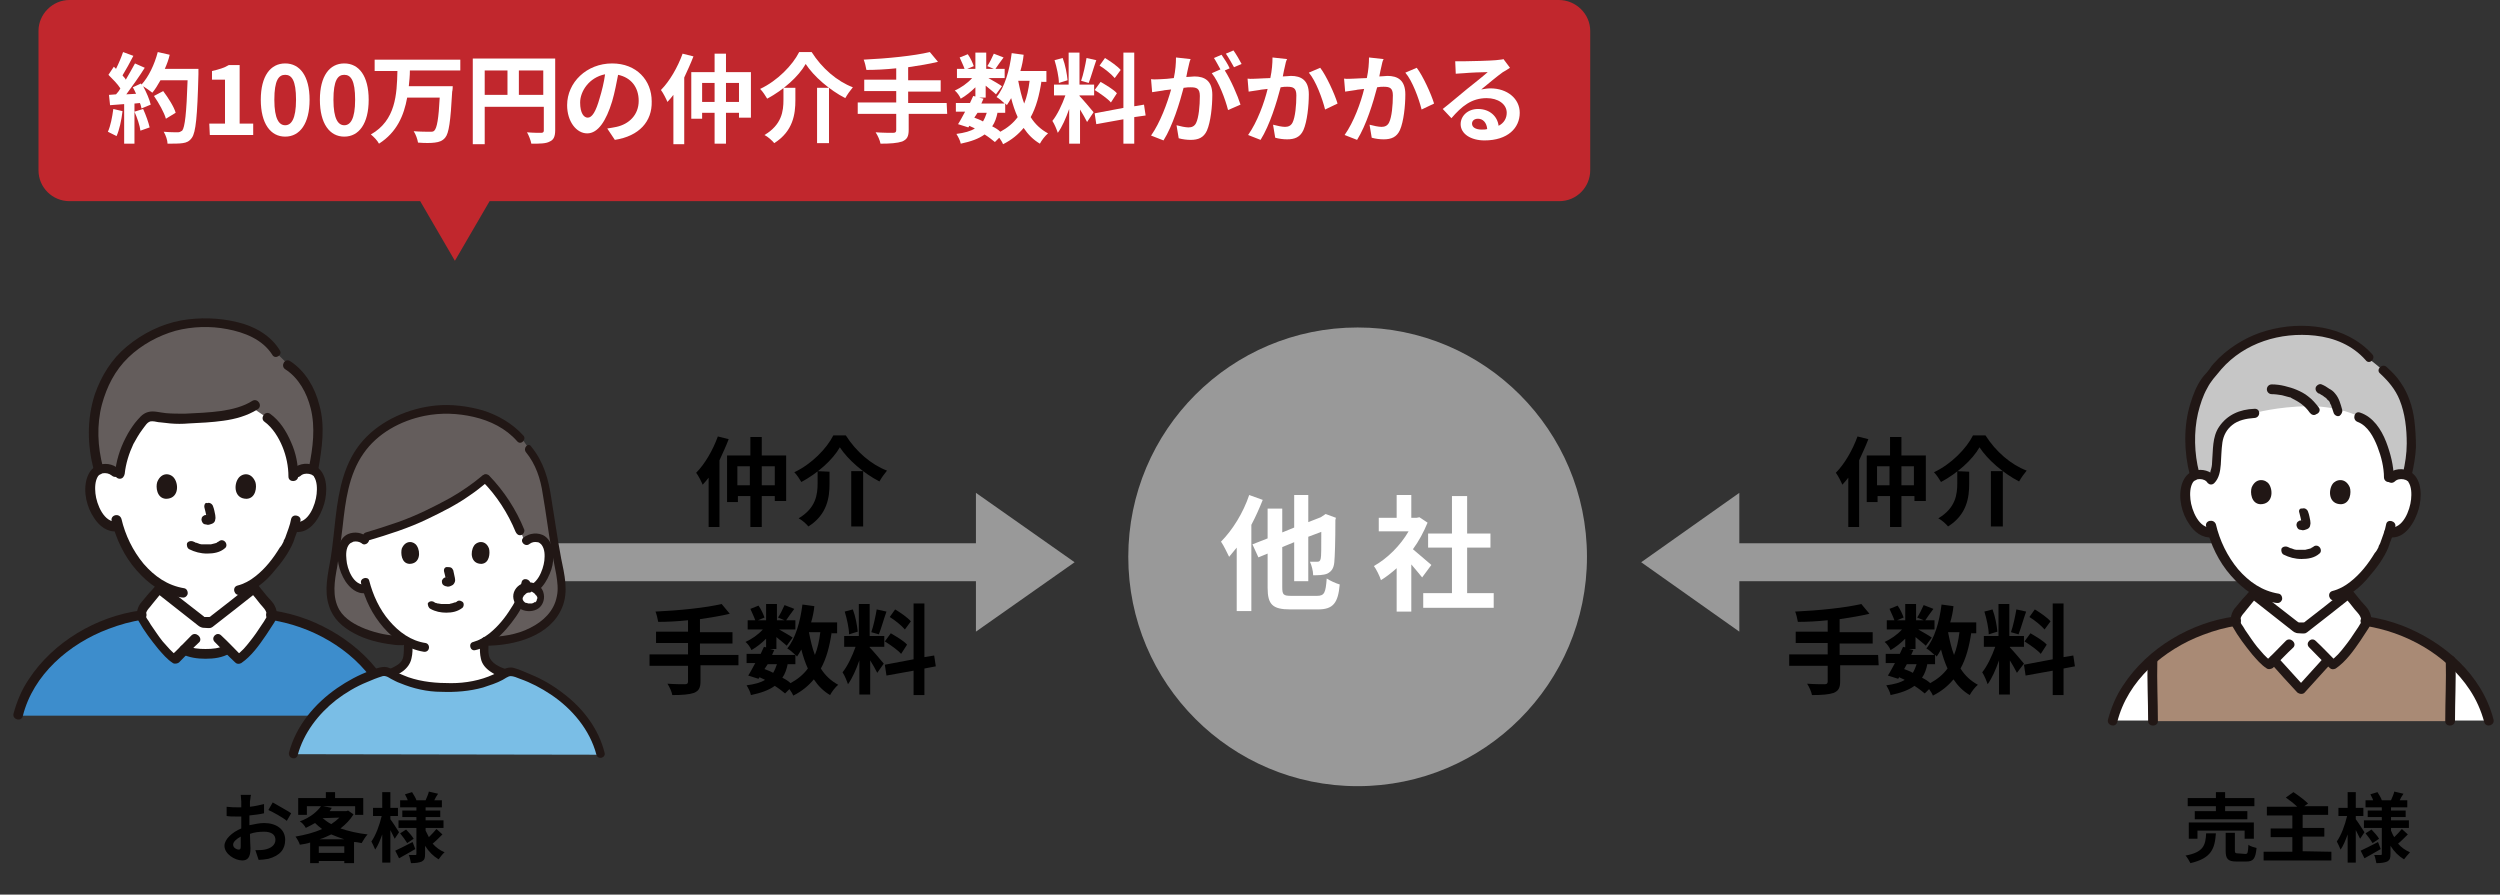 <?xml version="1.0" encoding="utf-8"?>
<!-- Generator: Adobe Illustrator 28.1.0, SVG Export Plug-In . SVG Version: 6.00 Build 0)  -->
<svg version="1.1" xmlns="http://www.w3.org/2000/svg" xmlns:xlink="http://www.w3.org/1999/xlink" x="0px" y="0px"
	 viewBox="0 0 461.1 165" style="enable-background:new 0 0 461.1 165;" xml:space="preserve">
<rect x="0" y="0" width="461.1" height="165" fill="#333333" stroke="none"/>
<style type="text/css">
	.st0{fill:#999999;}
	.st1{fill:#FFFFFF;}
	.st2{fill:#C1272D;}
	.st3{fill:#A98A75;}
	.st4{fill:none;}
	.st5{fill:#C6C6C6;}
	.st6{fill:#211715;}
	.st7{fill:#3D8DCC;}
	.st8{fill:#645D5C;}
	.st9{fill:#7ABEE6;}
</style>
<g id="レイヤー_1">
	<g id="レイヤー_1_00000159462798778749138360000001098428228009099952_">
	</g>
	<polygon class="st0" points="198.2,103.7 180,90.9 180,100.2 87.8,100.2 87.8,107.2 180,107.2 180,116.5 	"/>
	<polygon class="st0" points="302.7,103.7 320.8,90.9 320.8,100.2 431,100.2 431,107.2 320.8,107.2 320.8,116.5 	"/>
	<g>
		<circle class="st0" cx="250.4" cy="102.7" r="42.3"/>
		<g>
			<g>
				<path class="st1" d="M232.9,92.2c-0.6,1.5-1.3,3.1-2.1,4.6v15.9h-2.7V101c-0.5,0.6-1,1.2-1.4,1.7c-0.3-0.6-1-2.1-1.5-2.8
					c2.1-2.1,4.1-5.3,5.2-8.6L232.9,92.2z M242.9,109.9c1.4,0,1.6-0.6,1.8-3.2c0.6,0.4,1.7,0.9,2.4,1.1c-0.3,3.4-1.2,4.6-4,4.6H238
					c-3.3,0-4.2-0.9-4.2-4v-6.3l-1.7,0.7l-1.1-2.4l2.8-1.1v-5.5h2.7v4.4l2.2-0.9v-6h2.6v5l2.3-0.9l0.9-0.6l1.9,0.7l-0.1,0.4
					c0,4-0.1,6.8-0.2,7.8c-0.1,1.1-0.5,1.7-1.3,2.1c-0.7,0.3-1.8,0.3-2.6,0.3c0-0.8-0.3-1.9-0.6-2.5c0.5,0,1.1,0,1.4,0
					c0.3,0,0.5-0.1,0.6-0.6c0.1-0.4,0.1-1.9,0.1-4.9l-2.4,0.9v8.2h-2.6V100l-2.2,0.9v7.4c0,1.4,0.2,1.6,1.7,1.6
					C238.2,109.9,242.9,109.9,242.9,109.9z"/>
				<path class="st1" d="M262.3,106.5c-0.5-0.6-1.3-1.6-2-2.4v8.7h-2.7v-8c-0.9,0.8-1.9,1.6-2.9,2.2c-0.2-0.7-0.9-2.1-1.3-2.6
					c2.5-1.4,4.9-3.8,6.4-6.4h-5.5v-2.5h3.3v-4.2h2.7v4.2h1l0.5-0.1l1.5,1c-0.7,1.7-1.6,3.4-2.7,4.9c1.1,0.9,2.9,2.5,3.4,2.9
					L262.3,106.5z M275.5,109.4v2.7h-13v-2.7h5.3V101h-4.4v-2.6h4.4v-6.9h2.8v6.9h4.3v2.6h-4.3v8.4
					C270.6,109.4,275.5,109.4,275.5,109.4z"/>
			</g>
		</g>
	</g>
	<g>
		<path d="M134.4,81c-0.5,1.3-1.1,2.6-1.7,3.9v12.3h-2v-9.1c-0.4,0.5-0.7,0.9-1.1,1.3c-0.2-0.5-0.8-1.7-1.2-2.2
			c1.6-1.6,3.1-4.2,4-6.7L134.4,81z M145,84v8.4h-2.1v-0.9h-2.4v5.7h-2.1v-5.7h-2.3v1.1h-2V84h4.3v-3.4h2.1V84H145z M138.3,89.5V86
			H136v3.5H138.3z M142.9,89.5V86h-2.4v3.5H142.9z"/>
		<path d="M147.8,88.9c-0.3-0.5-0.8-1.3-1.3-1.8c3.2-1.5,6-4.4,7.2-6.8h2.3c1.9,3,4.7,5.4,7.6,6.5c-0.5,0.6-1,1.3-1.4,2
			c-2.9-1.5-5.8-4-7.3-6.3C153.6,84.8,150.8,87.3,147.8,88.9z M153,87v2.2c0,2.5-0.4,5.7-3.9,7.9c-0.4-0.5-1.2-1.2-1.8-1.5
			c3.2-1.9,3.5-4.4,3.5-6.5v-2.2L153,87L153,87z M159.2,86.9v10.2H157V86.9H159.2z"/>
		<path d="M136.3,122.7h-7.1v2.9c0,1.3-0.3,1.8-1.2,2.2c-0.9,0.3-2.2,0.4-4,0.4c-0.1-0.6-0.5-1.5-0.9-2.1c1.3,0.1,2.8,0.1,3.2,0.1
			c0.4,0,0.6-0.1,0.6-0.5v-2.9h-7.1v-2.1h7.1v-2.1H121v-2.1h5.9v-2.1c-1.9,0.2-3.8,0.3-5.5,0.3c-0.1-0.6-0.3-1.4-0.5-1.9
			c4.3-0.2,9.3-0.7,12.2-1.4l1.5,1.8c-1.6,0.4-3.5,0.7-5.5,1v2.4h6v2.1h-6v2.1h7.1v1.9H136.3z"/>
		<path d="M153.4,116.6c-0.4,2.7-1,4.9-2,6.7c0.8,1.3,1.9,2.3,3.2,3c-0.5,0.4-1.2,1.3-1.5,1.9c-1.2-0.7-2.2-1.7-3-2.9
			c-1,1.2-2.2,2.2-3.8,3c-0.1-0.3-0.4-0.8-0.7-1.2l-0.8,0.8c-0.5-0.4-1.1-0.9-1.9-1.4c-1.1,0.8-2.5,1.3-4.4,1.7
			c-0.1-0.6-0.5-1.3-0.8-1.8c1.5-0.2,2.6-0.5,3.4-1c-0.3-0.2-0.7-0.3-1-0.5l-0.2,0.3l-1.9-0.6c0.4-0.6,0.8-1.4,1.3-2.3h-1.6v-1.7
			h2.6c0.2-0.4,0.4-0.9,0.6-1.3l0.4,0.1v-1.6c-0.8,0.8-1.8,1.6-2.7,2.1c-0.2-0.5-0.7-1.2-1.1-1.5c1.1-0.5,2.3-1.3,3.2-2.3h-2.8v-1.7
			h1.4c-0.2-0.6-0.6-1.4-0.9-2.1l1.5-0.6c0.5,0.7,0.9,1.6,1.1,2.2l-1.2,0.5h1.5v-3h2v3h1.4l-1.2-0.5c0.4-0.6,0.9-1.6,1.2-2.3
			l1.8,0.7c-0.6,0.8-1.1,1.5-1.5,2.1h1.7v1.7h-3c0.9,0.5,2.1,1.2,2.5,1.5l-1.1,1.5c-0.4-0.4-1.2-1-1.9-1.6v2.2H142l0.8,0.2l-0.4,0.9
			h4.3c-0.4-0.4-1.1-1-1.5-1.2c1.5-1.8,2.4-4.9,2.8-8.1l2.2,0.3c-0.1,1-0.3,2-0.6,3h4.8v2h-1V116.6z M141,123.4
			c0.5,0.2,1.1,0.4,1.6,0.7c0.3-0.5,0.5-1,0.7-1.6h-1.7L141,123.4z M145.3,122.4c-0.2,1-0.5,1.9-1,2.6c0.6,0.3,1.1,0.6,1.5,1
			c1.3-0.7,2.4-1.6,3.2-2.7c-0.5-1.1-0.9-2.3-1.2-3.5c-0.3,0.5-0.5,0.9-0.8,1.3c-0.1-0.1-0.1-0.2-0.3-0.3v1.7h-1.4V122.4z
			 M149.2,116.6c0.3,1.5,0.6,2.9,1.1,4.2c0.5-1.2,0.8-2.6,1-4.2H149.2z"/>
		<path d="M161.8,124.1c-0.3-0.6-0.8-1.5-1.3-2.3v6.3h-2v-6.3c-0.6,1.7-1.3,3.3-2.1,4.4c-0.2-0.6-0.6-1.6-1-2.2
			c0.9-1.1,1.8-3,2.4-4.7h-2.1v-2h2.7v-5.9h2v5.9h2.7v2h-2.7v0.1c0.5,0.5,2.2,2.5,2.6,3L161.8,124.1z M156.6,117
			c0-1.1-0.4-2.9-0.8-4.2l1.5-0.4c0.5,1.3,0.8,3,0.9,4.1L156.6,117z M163.5,112.8c-0.5,1.4-1,3.2-1.4,4.2l-1.4-0.4
			c0.4-1.1,0.8-3,1-4.2L163.5,112.8z M170.5,123.3v4.9h-2v-4.5l-5,0.9l-0.3-2l5.3-1v-10.3h2v9.9l1.8-0.3l0.3,2L170.5,123.3z
			 M164.3,116.8c1,0.6,2.4,1.4,3,2.1l-1.1,1.7c-0.6-0.7-1.9-1.6-3-2.3L164.3,116.8z M166.9,116.1c-0.6-0.7-1.8-1.7-2.8-2.3l1-1.4
			c1,0.6,2.3,1.5,2.9,2.2L166.9,116.1z"/>
	</g>
	<g>
		<path d="M46.1,147.8c0,0.3,0,0.6,0,1c0.9-0.1,1.8-0.3,2.6-0.5v1.7c-0.8,0.2-1.8,0.3-2.7,0.4c0,0.4,0,0.9,0,1.3c0,0.2,0,0.3,0,0.5
			c1-0.2,1.9-0.4,2.7-0.4c2.2,0,3.9,1.1,3.9,3.1c0,1.7-0.9,2.9-3.1,3.5c-0.6,0.1-1.3,0.2-1.8,0.2l-0.6-1.8c0.6,0,1.2,0,1.7-0.1
			c1.1-0.2,2-0.8,2-1.8s-0.8-1.5-2.1-1.5c-0.9,0-1.8,0.1-2.6,0.4c0,1.1,0.1,2.2,0.1,2.7c0,1.7-0.6,2.2-1.5,2.2
			c-1.4,0-3.3-1.2-3.3-2.7c0-1.2,1.4-2.5,3.1-3.2c0-0.3,0-0.7,0-1c0-0.4,0-0.8,0-1.2c-0.3,0-0.5,0-0.7,0c-0.9,0-1.5,0-2-0.1v-1.7
			c0.8,0.1,1.4,0.1,1.9,0.1c0.3,0,0.5,0,0.8,0c0-0.5,0-0.9,0-1.1c0-0.3-0.1-1-0.1-1.2h1.9C46.2,146.8,46.2,147.4,46.1,147.8z
			 M44,156.7c0.3,0,0.4-0.1,0.4-0.6c0-0.4,0-1,0-1.8c-0.9,0.5-1.4,1-1.4,1.5C43,156.4,43.7,156.7,44,156.7z M53.7,150l-0.8,1.4
			c-0.7-0.6-2.5-1.6-3.4-2l0.8-1.4C51.3,148.6,53,149.5,53.7,150z"/>
		<path d="M65.2,150.2c-0.6,1-1.4,1.8-2.4,2.6c1.5,0.5,3.2,0.9,5,1.1c-0.4,0.4-0.8,1.1-1.1,1.6c-0.5-0.1-1-0.2-1.4-0.2v3.9h-1.8
			v-0.4h-4.7v0.4h-1.6v-3.8c-0.6,0.2-1.2,0.3-1.9,0.4c-0.1-0.4-0.5-1.1-0.8-1.5c1.7-0.3,3.4-0.7,4.9-1.4c-0.4-0.3-0.9-0.7-1.3-1.1
			c-0.5,0.3-1.1,0.6-1.7,0.9c-0.2-0.4-0.7-1-1.1-1.2c1.9-0.7,3.2-1.8,3.9-2.8h-2.6v1.6H55v-3.1h5.1v-1.1h1.7v1.1H67v3.1h-1.5v-1.6
			h-5.9l1.6,0.3c-0.1,0.2-0.3,0.4-0.4,0.6h3.1l0.3-0.1L65.2,150.2z M63.5,157.3v-1.2h-4.7v1.2H63.5z M63.5,154.8
			c-0.9-0.3-1.7-0.6-2.4-0.9c-0.7,0.3-1.4,0.7-2.2,0.9H63.5z M59.5,150.9c0.5,0.4,1,0.8,1.6,1.1c0.6-0.4,1.1-0.8,1.5-1.2L59.5,150.9
			L59.5,150.9z"/>
		<path d="M72.8,154.7c-0.2-0.4-0.5-1-0.8-1.6v6h-1.5v-5.2c-0.4,1.1-0.8,2.1-1.3,2.8c-0.2-0.5-0.5-1.1-0.7-1.5
			c0.8-1.1,1.5-3,1.9-4.7h-1.6V149h1.7v-2.9H72v2.9h1.4v1.5H72v0.6c0.4,0.5,1.4,2.1,1.6,2.4L72.8,154.7z M76.6,156.6
			c-1,0.6-2.1,1.2-3,1.7l-0.7-1.4c0.8-0.4,2.1-1,3.2-1.6L76.6,156.6z M81.6,153.9c-0.6,0.6-1.3,1.3-1.8,1.7c0.6,0.7,1.3,1.2,2.2,1.6
			c-0.4,0.3-0.8,0.9-1.1,1.3c-1-0.6-1.8-1.4-2.5-2.5v1.5c0,0.8-0.1,1.1-0.6,1.4c-0.5,0.2-1.1,0.3-2,0.3c-0.1-0.4-0.2-1.1-0.4-1.5
			c0.5,0,1,0,1.2,0s0.2-0.1,0.2-0.2v-4.8h-3.3v-1.4h3.3v-0.6h-2.6v-1.2h2.6v-0.6h-3v-1.3h1.4c-0.1-0.4-0.4-0.8-0.5-1.1l1.3-0.4
			c0.3,0.5,0.7,1.1,0.8,1.5h1.7c0.2-0.5,0.5-1.1,0.6-1.6l1.7,0.4c-0.3,0.4-0.5,0.8-0.7,1.2h1.4v1.3h-3v0.6h2.7v1.2h-2.7v0.6h3.3v1.4
			h-3.3v0.5c0.2,0.4,0.4,0.8,0.6,1.2c0.5-0.5,1-1,1.4-1.5L81.6,153.9z M74.9,153c0.5,0.5,1.1,1.2,1.4,1.7l-1.2,0.8
			c-0.3-0.5-0.8-1.2-1.3-1.8L74.9,153z"/>
	</g>
	<g>
		<path d="M408.7,153.7c-0.2,2.8-0.8,4.6-4.7,5.5c-0.2-0.4-0.6-1.1-0.9-1.4c3.3-0.6,3.7-1.9,3.8-4.1H408.7z M408.7,148.7h-5.2v-1.5
			h5.2v-1.1h1.7v1.1h5.4v1.5h-5.4v0.9h4.1v1.5h-9.7v-1.5h3.9V148.7z M414,154.7v-1.5h-8.7v1.5h-1.6v-3h12v3H414z M414.1,157.5
			c0.5,0,0.5-0.2,0.6-1.7c0.3,0.3,1.1,0.5,1.5,0.6c-0.2,2-0.6,2.5-1.9,2.5h-1.8c-1.6,0-2-0.5-2-2v-3.3h1.7v3.3
			c0,0.4,0.1,0.5,0.6,0.5L414.1,157.5L414.1,157.5z"/>
		<path d="M430,157.1v1.6h-12.5v-1.6h5.3v-2.7h-4v-1.6h4v-2.4h-4.7v-1.6h5.6c-0.6-0.6-1.4-1.2-2.1-1.7l1.4-1
			c0.9,0.6,2.1,1.5,2.7,2.1l-0.7,0.5h4.4v1.6h-4.7v2.4h4v1.6h-4v2.7L430,157.1L430,157.1z"/>
		<path d="M435.3,154.7c-0.2-0.4-0.5-1-0.8-1.6v6H433v-5.2c-0.4,1.1-0.8,2.1-1.3,2.8c-0.2-0.5-0.5-1.1-0.7-1.5
			c0.8-1.1,1.5-3,1.9-4.7h-1.6V149h1.7v-2.9h1.5v2.9h1.4v1.5h-1.4v0.6c0.4,0.5,1.4,2.1,1.6,2.4L435.3,154.7z M439.1,156.6
			c-1,0.6-2.1,1.2-3,1.7l-0.7-1.4c0.8-0.4,2.1-1,3.2-1.6L439.1,156.6z M444.1,153.9c-0.6,0.6-1.3,1.3-1.8,1.7
			c0.6,0.7,1.3,1.2,2.2,1.6c-0.3,0.3-0.8,0.9-1.1,1.3c-1-0.6-1.8-1.4-2.5-2.5v1.5c0,0.8-0.1,1.1-0.6,1.4c-0.5,0.2-1.1,0.3-2,0.3
			c-0.1-0.4-0.2-1.1-0.4-1.5c0.5,0,1,0,1.2,0s0.2-0.1,0.2-0.2v-4.8H436v-1.4h3.3v-0.6h-2.6v-1.2h2.6v-0.6h-3v-1.3h1.4
			c-0.1-0.4-0.4-0.8-0.5-1.1l1.3-0.4c0.3,0.5,0.7,1.1,0.8,1.5h1.7c0.2-0.5,0.5-1.1,0.6-1.6l1.7,0.4c-0.3,0.4-0.5,0.8-0.7,1.2h1.4
			v1.3h-3v0.6h2.7v1.2H441v0.6h3.3v1.4H441v0.5c0.2,0.4,0.3,0.8,0.6,1.2c0.5-0.5,1-1,1.4-1.5L444.1,153.9z M437.4,153
			c0.5,0.5,1.1,1.2,1.4,1.7l-1.2,0.8c-0.3-0.5-0.8-1.2-1.3-1.8L437.4,153z"/>
	</g>
	<g>
		<path d="M344.6,81c-0.5,1.3-1.1,2.6-1.7,3.9v12.3h-2v-9.1c-0.4,0.5-0.7,0.9-1.1,1.3c-0.2-0.5-0.8-1.7-1.2-2.2
			c1.6-1.6,3.1-4.2,4-6.7L344.6,81z M355.2,84v8.4h-2.1v-0.9h-2.4v5.7h-2.1v-5.7h-2.3v1.1h-2V84h4.3v-3.4h2.1V84H355.2z M348.5,89.5
			V86h-2.3v3.5H348.5z M353,89.5V86h-2.3v3.5H353z"/>
		<path d="M358,88.9c-0.3-0.5-0.8-1.3-1.3-1.8c3.2-1.5,6-4.4,7.2-6.8h2.3c1.9,3,4.7,5.4,7.6,6.5c-0.5,0.6-1,1.3-1.4,2
			c-2.9-1.5-5.8-4-7.3-6.3C363.8,84.8,361,87.3,358,88.9z M363.2,87v2.2c0,2.5-0.4,5.7-3.9,7.9c-0.4-0.5-1.2-1.2-1.8-1.5
			c3.2-1.9,3.5-4.4,3.5-6.5v-2.2L363.2,87L363.2,87z M369.4,86.9v10.2h-2.2V86.9H369.4z"/>
		<path d="M346.5,122.7h-7.1v2.9c0,1.3-0.3,1.8-1.2,2.2c-0.9,0.3-2.2,0.4-4,0.4c-0.1-0.6-0.5-1.5-0.9-2.1c1.3,0.1,2.8,0.1,3.2,0.1
			c0.4,0,0.6-0.1,0.6-0.5v-2.9H330v-2.1h7.1v-2.1h-5.9v-2.1h5.9v-2.1c-1.9,0.2-3.8,0.3-5.5,0.3c-0.1-0.6-0.3-1.4-0.5-1.9
			c4.3-0.2,9.3-0.7,12.2-1.4l1.5,1.8c-1.6,0.4-3.5,0.7-5.5,1v2.4h6.1v2.1h-6.1v2.1h7.1L346.5,122.7L346.5,122.7z"/>
		<path d="M363.6,116.6c-0.4,2.7-1,4.9-2,6.7c0.8,1.3,1.9,2.3,3.2,3c-0.5,0.4-1.2,1.3-1.5,1.9c-1.2-0.7-2.2-1.7-3-2.9
			c-1,1.2-2.2,2.2-3.8,3c-0.1-0.3-0.4-0.8-0.7-1.2l-0.8,0.8c-0.5-0.4-1.1-0.9-1.9-1.4c-1.1,0.8-2.5,1.3-4.4,1.7
			c-0.1-0.6-0.5-1.3-0.8-1.8c1.5-0.2,2.6-0.5,3.4-1c-0.3-0.2-0.7-0.3-1-0.5l-0.2,0.3l-1.9-0.6c0.4-0.6,0.8-1.4,1.3-2.3h-1.7v-1.7
			h2.6c0.2-0.4,0.4-0.9,0.6-1.3l0.4,0.1v-1.6c-0.8,0.8-1.8,1.6-2.7,2.1c-0.2-0.5-0.7-1.2-1.1-1.5c1.1-0.5,2.3-1.3,3.2-2.3H348v-1.7
			h1.4c-0.2-0.6-0.6-1.4-0.9-2.1l1.5-0.6c0.5,0.7,0.9,1.6,1.1,2.2l-1.2,0.5h1.5v-3h2v3h1.4l-1.2-0.5c0.4-0.6,0.9-1.6,1.2-2.3
			l1.8,0.7c-0.6,0.8-1.1,1.5-1.5,2.1h1.7v1.7h-3c0.9,0.5,2.1,1.2,2.5,1.5l-1.1,1.5c-0.4-0.4-1.2-1-1.9-1.6v2.2h-1.2l0.8,0.2
			l-0.4,0.9h4.3c-0.4-0.4-1.1-1-1.5-1.2c1.5-1.8,2.4-4.9,2.8-8.1l2.2,0.3c-0.1,1-0.3,2-0.6,3h4.8v2h-0.9L363.6,116.6L363.6,116.6z
			 M351.2,123.4c0.5,0.2,1.1,0.4,1.6,0.7c0.3-0.5,0.5-1,0.7-1.6h-1.8L351.2,123.4z M355.5,122.4c-0.2,1-0.5,1.9-1,2.6
			c0.6,0.3,1.1,0.6,1.5,1c1.3-0.7,2.4-1.6,3.2-2.7c-0.5-1.1-0.9-2.3-1.2-3.5c-0.3,0.5-0.5,0.9-0.8,1.3c-0.1-0.1-0.1-0.2-0.3-0.3v1.7
			h-1.4L355.5,122.4L355.5,122.4z M359.3,116.6c0.3,1.5,0.6,2.9,1.1,4.2c0.5-1.2,0.8-2.6,1-4.2H359.3z"/>
		<path d="M372,124.1c-0.3-0.6-0.8-1.5-1.3-2.3v6.3h-2v-6.3c-0.6,1.7-1.3,3.3-2.1,4.4c-0.2-0.6-0.6-1.6-1-2.2c0.9-1.1,1.8-3,2.4-4.7
			h-2.1v-2h2.7v-5.9h2v5.9h2.7v2h-2.6v0.1c0.5,0.5,2.2,2.5,2.6,3L372,124.1z M366.8,117c0-1.1-0.4-2.9-0.8-4.2l1.5-0.4
			c0.5,1.3,0.8,3,0.9,4.1L366.8,117z M373.7,112.8c-0.5,1.4-1,3.2-1.4,4.2l-1.4-0.4c0.4-1.1,0.8-3,1-4.2L373.7,112.8z M380.6,123.3
			v4.9h-2v-4.5l-5,0.9l-0.3-2l5.3-1v-10.3h2v9.9l1.8-0.3l0.3,2L380.6,123.3z M374.5,116.8c1,0.6,2.4,1.4,3,2.1l-1.1,1.7
			c-0.6-0.7-1.9-1.6-3-2.3L374.5,116.8z M377.1,116.1c-0.6-0.7-1.8-1.7-2.8-2.3l1-1.4c1,0.6,2.3,1.5,2.9,2.2L377.1,116.1z"/>
	</g>
	<path class="st2" d="M287.5,0H12.8C9.7,0,7.1,2.6,7.1,5.7v25.7c0,3.2,2.6,5.7,5.7,5.7h64.7l6.4,11l6.4-11h197.3
		c3.2,0,5.7-2.6,5.7-5.7V5.7C293.3,2.6,290.7,0,287.5,0z"/>
	<g>
		<path class="st1" d="M22.6,20.5c-0.2,1.7-0.6,3.5-1.1,4.6c-0.4-0.2-1.2-0.6-1.6-0.8c0.5-1.1,0.8-2.7,1-4.2L22.6,20.5z M36.6,12.7
			c0,0,0,0.7,0,1c-0.2,7.9-0.5,10.7-1.2,11.7c-0.5,0.7-1,0.9-1.7,1c-0.6,0.1-1.8,0.1-2.8,0.1c0-0.6-0.3-1.5-0.7-2.2
			c1.1,0.1,2.2,0.1,2.6,0.1c0.3,0,0.5-0.1,0.8-0.3c0.5-0.6,0.8-3.2,1-9.3h-5c-0.5,0.9-1,1.7-1.5,2.3c-0.4-0.3-1.2-0.9-1.7-1.2
			c0.6,1.1,1.2,2.5,1.4,3.4L26.1,20c-0.1-0.3-0.1-0.6-0.3-1l-1,0.1v7.4h-1.9v-7.3l-2.6,0.2l-0.2-1.9l1.3-0.1
			c0.3-0.3,0.6-0.7,0.8-1.1c-0.5-0.8-1.4-1.7-2.2-2.5l1-1.5c0.1,0.1,0.3,0.3,0.4,0.4c0.5-1,1-2.2,1.3-3.1l1.9,0.7
			c-0.6,1.2-1.4,2.6-2,3.6c0.2,0.3,0.5,0.5,0.6,0.8c0.6-1,1.2-2.1,1.7-3l1.8,0.8c-1,1.6-2.3,3.4-3.4,4.9l1.8-0.1
			c-0.2-0.4-0.4-0.9-0.6-1.2l1.5-0.7l0.1,0.2c1.3-1.4,2.4-3.7,3-6l2.2,0.5c-0.2,0.9-0.5,1.7-0.9,2.6C30.4,12.7,36.6,12.7,36.6,12.7z
			 M26.4,20.1c0.5,1.1,1,2.5,1.2,3.4l-1.7,0.6c-0.1-0.9-0.6-2.4-1.1-3.5L26.4,20.1z M30.6,21.9c-0.3-1.1-1.3-2.9-2.2-4.2l1.7-0.9
			c0.9,1.2,2,2.9,2.3,4L30.6,21.9z"/>
		<path class="st1" d="M38.6,22.8h2.9v-8.1h-2.4v-1.6c1.3-0.3,2.3-0.6,3.1-1.1h2v10.8h2.5v2.1h-8L38.6,22.8L38.6,22.8z"/>
		<path class="st1" d="M48.1,18.4c0-4.4,1.8-6.7,4.5-6.7s4.5,2.3,4.5,6.7s-1.8,6.8-4.5,6.8S48.1,22.8,48.1,18.4z M54.6,18.4
			c0-3.6-0.8-4.6-2-4.6s-2,1-2,4.6s0.9,4.7,2,4.7S54.6,22,54.6,18.4z"/>
		<path class="st1" d="M59,18.4c0-4.4,1.8-6.7,4.5-6.7c2.7,0,4.5,2.3,4.5,6.7s-1.8,6.8-4.5,6.8S59,22.8,59,18.4z M65.5,18.4
			c0-3.6-0.8-4.6-2-4.6s-2,1-2,4.6s0.9,4.7,2,4.7C64.6,23.1,65.5,22,65.5,18.4z"/>
		<path class="st1" d="M75.6,13c0,1-0.1,1.9-0.2,2.9h8.1c0,0,0,0.7-0.1,1c-0.3,5.5-0.6,7.7-1.3,8.5c-0.5,0.6-1.1,0.8-1.9,0.9
			c-0.7,0.1-1.9,0.1-3.1,0c-0.1-0.6-0.4-1.5-0.8-2.1c1.2,0.1,2.5,0.1,3,0.1c0.4,0,0.6,0,0.8-0.2c0.5-0.5,0.8-2.2,1-6.1h-6
			c-0.6,3.3-1.9,6.4-5.2,8.5c-0.3-0.6-1-1.3-1.5-1.7c4.6-2.6,4.8-7.4,4.9-11.7h-4.2V11h15.8v2H75.6z"/>
		<path class="st1" d="M102.4,24c0,1.2-0.3,1.8-1,2.1c-0.7,0.4-1.8,0.4-3.4,0.4c-0.1-0.6-0.5-1.6-0.8-2.1c1,0.1,2.2,0.1,2.6,0.1
			c0.3,0,0.5-0.1,0.5-0.4v-4.4H89.4v6.9h-2.2V10.8h15.2V24z M89.4,17.5h4.2V13h-4.2V17.5z M100.2,17.5V13h-4.5v4.5H100.2z"/>
		<path class="st1" d="M113.4,25.8l-1.4-2.1c0.7-0.1,1.2-0.2,1.7-0.3c2.3-0.5,4.1-2.2,4.1-4.8c0-2.5-1.4-4.3-3.8-4.8
			c-0.3,1.5-0.6,3.2-1.1,4.9c-1.1,3.6-2.6,5.9-4.6,5.9s-3.7-2.2-3.7-5.2c0-4.2,3.6-7.7,8.3-7.7c4.5,0,7.3,3.1,7.3,7
			C120.3,22.4,117.9,25.1,113.4,25.8z M108.4,21.7c0.8,0,1.5-1.1,2.2-3.6c0.4-1.3,0.8-2.9,1-4.4c-3,0.6-4.6,3.2-4.6,5.2
			S107.7,21.7,108.4,21.7z"/>
		<path class="st1" d="M127.9,10.4c-0.5,1.3-1.1,2.6-1.7,3.9v12.3h-2v-9.1c-0.4,0.5-0.7,0.9-1.1,1.3c-0.2-0.5-0.8-1.7-1.2-2.2
			c1.6-1.6,3.1-4.2,4-6.7L127.9,10.4z M138.5,13.3v8.4h-2.2v-0.9h-2.4v5.7h-2.1v-5.7h-2.3v1.1h-2v-8.6h4.3V9.9h2.1v3.4
			C133.9,13.3,138.5,13.3,138.5,13.3z M131.8,18.8v-3.5h-2.3v3.5H131.8z M136.3,18.8v-3.5h-2.4v3.5H136.3z"/>
		<path class="st1" d="M141.5,18.2c-0.3-0.5-0.8-1.3-1.3-1.8c3.2-1.5,6-4.4,7.2-6.8h2.3c1.9,3,4.7,5.4,7.6,6.5c-0.5,0.6-1,1.3-1.4,2
			c-2.9-1.5-5.8-4-7.3-6.3C147.3,14.1,144.5,16.6,141.5,18.2z M146.7,16.3v2.2c0,2.5-0.4,5.7-3.9,7.9c-0.4-0.5-1.2-1.2-1.8-1.5
			c3.2-1.9,3.5-4.4,3.5-6.5v-2.2h2.2V16.3z M152.9,16.2v10.2h-2.2V16.2H152.9z"/>
		<path class="st1" d="M174.7,21h-7.1v2.9c0,1.3-0.3,1.8-1.2,2.2c-0.9,0.3-2.2,0.4-4,0.4c-0.1-0.6-0.5-1.5-0.9-2.1
			c1.3,0.1,2.8,0.1,3.2,0.1s0.6-0.1,0.6-0.5v-3h-7.1v-2.1h7.1v-2.1h-5.9v-2.1h5.9v-2.1c-1.9,0.2-3.8,0.3-5.5,0.3
			c-0.1-0.6-0.3-1.4-0.5-1.9c4.3-0.2,9.3-0.7,12.2-1.4l1.5,1.8c-1.6,0.4-3.5,0.7-5.5,1v2.4h6v2.1h-6V19h7.1L174.7,21L174.7,21z"/>
		<path class="st1" d="M192.1,14.9c-0.4,2.7-1,4.9-2,6.7c0.8,1.3,1.9,2.3,3.2,3c-0.5,0.4-1.2,1.3-1.5,1.9c-1.2-0.7-2.2-1.7-3-2.9
			c-1,1.2-2.2,2.2-3.8,3c-0.1-0.3-0.4-0.8-0.7-1.2l-0.8,0.8c-0.5-0.4-1.1-0.9-1.9-1.4c-1.1,0.8-2.5,1.3-4.4,1.7
			c-0.1-0.6-0.5-1.3-0.8-1.8c1.5-0.2,2.6-0.5,3.4-1c-0.3-0.2-0.7-0.3-1-0.5l-0.2,0.3l-1.9-0.6c0.4-0.6,0.8-1.4,1.3-2.3h-1.7V19h2.6
			c0.2-0.4,0.4-0.9,0.6-1.3l0.4,0.1v-1.7c-0.8,0.8-1.8,1.6-2.7,2.1c-0.2-0.5-0.7-1.2-1.1-1.5c1.1-0.5,2.3-1.3,3.2-2.3h-2.8v-1.7h1.4
			c-0.2-0.6-0.6-1.4-0.9-2.1l1.5-0.6c0.5,0.7,0.9,1.6,1.1,2.2l-1.2,0.5h1.5v-3h2v3h1.4l-1.2-0.5c0.4-0.6,0.9-1.6,1.2-2.3l1.8,0.7
			c-0.6,0.8-1.1,1.5-1.5,2.1h1.7v1.7h-3c0.9,0.5,2.1,1.2,2.5,1.5l-1.1,1.5c-0.4-0.4-1.2-1-1.9-1.6V18h-1.2l0.8,0.2l-0.4,0.9h4.3
			c-0.4-0.4-1.1-1-1.5-1.2c1.5-1.8,2.4-4.9,2.8-8.1l2.2,0.3c-0.1,1-0.3,2-0.6,3h4.8v2h-0.9L192.1,14.9L192.1,14.9z M179.7,21.7
			c0.5,0.2,1.1,0.4,1.6,0.7c0.3-0.5,0.5-1,0.7-1.6h-1.7L179.7,21.7z M184,20.7c-0.2,1-0.5,1.9-1,2.6c0.6,0.3,1.1,0.6,1.5,1
			c1.3-0.7,2.4-1.6,3.2-2.7c-0.5-1.1-0.9-2.3-1.2-3.5c-0.3,0.5-0.5,0.9-0.8,1.3c-0.1-0.1-0.1-0.2-0.3-0.3v1.7H184V20.7z M187.8,14.9
			c0.3,1.5,0.6,2.9,1.1,4.2c0.5-1.2,0.8-2.6,1-4.2C189.9,14.9,187.8,14.9,187.8,14.9z"/>
		<path class="st1" d="M200.5,22.5c-0.3-0.6-0.8-1.5-1.3-2.3v6.3h-2v-6.4c-0.6,1.7-1.3,3.3-2.1,4.4c-0.2-0.6-0.6-1.6-1-2.2
			c0.9-1.1,1.8-3,2.4-4.7h-2.1v-2h2.7V9.7h2v5.9h2.7v2h-2.7v0.1c0.5,0.5,2.2,2.5,2.6,3L200.5,22.5z M195.3,15.3
			c0-1.1-0.4-2.9-0.8-4.2l1.5-0.4c0.5,1.3,0.8,3,0.9,4.1L195.3,15.3z M202.2,11.1c-0.5,1.4-1,3.2-1.4,4.2l-1.4-0.4
			c0.4-1.1,0.8-3,1-4.2L202.2,11.1z M209.2,21.6v4.9h-2V22l-5,0.9l-0.3-2l5.3-1V9.7h2v9.9l1.8-0.3l0.3,2L209.2,21.6z M203,15.1
			c1,0.6,2.4,1.4,3,2.1l-1.1,1.7c-0.6-0.7-1.9-1.6-3-2.3L203,15.1z M205.6,14.4c-0.6-0.7-1.8-1.7-2.8-2.3l1-1.4
			c1,0.6,2.3,1.5,2.9,2.2L205.6,14.4z"/>
		<path class="st1" d="M219.2,12.3c-0.1,0.5-0.3,1.2-0.4,1.9c0.6,0,1.1-0.1,1.5-0.1c1.9,0,3.3,0.8,3.3,3.4c0,2.1-0.3,5-1,6.6
			c-0.6,1.3-1.6,1.7-3,1.7c-0.7,0-1.5-0.1-2.2-0.3l-0.4-2.4c0.7,0.2,1.7,0.4,2.2,0.4c0.6,0,1.1-0.2,1.4-0.8c0.5-1,0.7-3.2,0.7-5
			c0-1.4-0.6-1.6-1.7-1.6c-0.3,0-0.7,0-1.3,0.1c-0.7,2.7-2,7-3.7,9.7l-2.3-0.9c1.7-2.4,3-6,3.7-8.5c-0.6,0.1-1.2,0.1-1.5,0.2
			c-0.5,0.1-1.5,0.2-2,0.3l-0.2-2.4c0.7,0.1,1.3,0,1.9,0c0.6,0,1.4-0.1,2.3-0.2c0.3-1.4,0.4-2.7,0.4-3.8l2.7,0.3
			C219.4,11.3,219.3,11.9,219.2,12.3z M226.8,12.6l-0.9,0.4c1.1,1.7,2.4,4.7,2.9,6.3l-2.3,1c-0.5-2-1.7-5.2-3-6.8l1.6-0.7
			c-0.4-0.7-0.8-1.5-1.2-2.1l1.4-0.6C225.8,10.8,226.5,11.9,226.8,12.6z M229,11.8l-1.4,0.6c-0.4-0.7-1-1.8-1.5-2.5l1.4-0.6
			C228,10,228.7,11.2,229,11.8z"/>
		<path class="st1" d="M237,12.2c-0.1,0.5-0.3,1.2-0.4,1.9c0.6,0,1.1-0.1,1.5-0.1c1.9,0,3.3,0.8,3.3,3.4c0,2.1-0.3,5-1,6.6
			c-0.6,1.3-1.6,1.7-3,1.7c-0.7,0-1.5-0.1-2.2-0.3l-0.4-2.4c0.7,0.2,1.7,0.4,2.2,0.4c0.6,0,1.1-0.2,1.4-0.8c0.5-1,0.7-3.2,0.7-5
			c0-1.4-0.6-1.6-1.7-1.6c-0.3,0-0.7,0-1.2,0.1c-0.7,2.7-2,7-3.7,9.7l-2.3-0.9c1.7-2.4,3-6,3.6-8.5c-0.6,0.1-1.2,0.1-1.5,0.2
			c-0.5,0.1-1.5,0.2-2,0.3l-0.2-2.4c0.6,0.1,1.3,0,1.9,0c0.6,0,1.4-0.1,2.3-0.1c0.3-1.4,0.4-2.7,0.4-3.8l2.7,0.3
			C237.2,11.2,237.1,11.7,237,12.2z M246.7,19.1l-2.3,1.1c-0.5-2-1.7-5.3-3-6.8l2.1-0.9C244.6,13.9,246.2,17.4,246.7,19.1z"/>
		<path class="st1" d="M254.8,12.2c-0.1,0.5-0.3,1.2-0.4,1.9c0.6,0,1.1-0.1,1.5-0.1c1.9,0,3.3,0.8,3.3,3.4c0,2.1-0.3,5-1,6.6
			c-0.6,1.3-1.6,1.7-3,1.7c-0.7,0-1.5-0.1-2.2-0.3l-0.4-2.4c0.7,0.2,1.7,0.4,2.2,0.4c0.6,0,1.1-0.2,1.4-0.8c0.5-1,0.7-3.2,0.7-5
			c0-1.4-0.6-1.6-1.7-1.6c-0.3,0-0.7,0-1.2,0.1c-0.7,2.7-2,7-3.7,9.7l-2.3-0.9c1.7-2.4,3-6,3.6-8.5c-0.6,0.1-1.2,0.1-1.5,0.2
			c-0.5,0.1-1.5,0.2-2,0.3l-0.2-2.4c0.6,0.1,1.3,0,1.9,0c0.6,0,1.4-0.1,2.3-0.1c0.3-1.4,0.4-2.7,0.4-3.8l2.7,0.3
			C255,11.2,254.9,11.7,254.8,12.2z M264.5,19.1l-2.3,1.1c-0.5-2-1.7-5.3-3-6.8l2.1-0.9C262.4,13.9,264,17.4,264.5,19.1z"/>
		<path class="st1" d="M270.1,11.3c1,0,4.8-0.1,5.8-0.2c0.7-0.1,1.2-0.1,1.4-0.2l1.2,1.6c-0.4,0.3-0.8,0.5-1.3,0.8
			c-1,0.7-2.9,2.3-4,3.2c0.6-0.1,1.1-0.2,1.7-0.2c3.1,0,5.4,1.9,5.4,4.5c0,2.8-2.2,5.1-6.5,5.1c-2.5,0-4.4-1.2-4.4-3
			c0-1.5,1.3-2.8,3.2-2.8c2.2,0,3.6,1.4,3.8,3.1c1-0.5,1.5-1.4,1.5-2.4c0-1.6-1.6-2.7-3.7-2.7c-2.8,0-4.6,1.5-6.5,3.7l-1.6-1.7
			c1.3-1,3.5-2.9,4.5-3.7c1-0.8,2.9-2.3,3.8-3.1c-0.9,0-3.4,0.1-4.4,0.2c-0.5,0-1.1,0.1-1.5,0.1l-0.1-2.3
			C268.9,11.3,269.6,11.3,270.1,11.3z M273.3,23.9c0.4,0,0.7,0,1-0.1c-0.1-1.2-0.8-1.9-1.7-1.9c-0.7,0-1.1,0.4-1.1,0.9
			C271.5,23.5,272.2,23.9,273.3,23.9z"/>
	</g>
</g>
<g id="レイヤー_2">
	<g>
		<path class="st1" d="M441.1,88.2c0.5-0.5,1.3-0.7,1.9-0.7c1.4,0,1.9,0.8,2.2,1.2c0.7,1.3,0.7,3.6,0.2,5.1c-0.4,1-0.9,2.6-2.3,3.8
			c-0.6,0.5-1.4,0.8-2.2,0.6c0,0-0.1,0-0.2,0c-0.3,0.8-0.6,1.7-0.8,2.1c-0.5,1.5-3.4,6.4-7,8.7c0,1.5,0,2.6,0,2.6c0,0.5,0,1,0.2,1.4
			c0.2,0.6,0.5,1.1,1,1.5c1,0.8,2.1,1.2,3.4,1.7l1.8,0.7c0,0-3.9,6.9-14.9,6.9c-11,0-14.5-6.9-14.5-6.9l1.8-0.7
			c1.3-0.5,2.4-0.9,3.4-1.7c0.5-0.4,0.8-0.9,1-1.5c0.2-0.4,0.2-0.9,0.2-1.4c0,0,0-0.9,0-2.4c-1.6-0.9-3-2.2-4.4-3.8
			c-2-2.4-3.1-5-3.8-7.1c-0.9,0.2-1.8-0.1-2.4-0.6c-1.4-1.1-2-2.7-2.3-3.8c-0.5-1.5-0.5-3.8,0.2-5.1c0.2-0.4,0.8-1.2,2.2-1.2
			c0.6,0,1.3,0.2,1.9,0.7c0,0-3-14.6,16.4-14.6S441.1,88.2,441.1,88.2L441.1,88.2z"/>
		<path class="st1" d="M436.4,114.5c0-0.6-0.3-1.3-0.6-1.8c-0.8-0.9-1.8-2.3-2.7-3.2c-0.3,0.2-4,3.2-6.3,5H422
			c-2.3-1.8-6.1-4.8-6.3-5c-0.8,0.9-1.8,2.3-2.7,3.2c-0.4,0.4-0.7,1.1-0.6,1.8c-9.7,1.3-20.3,8.5-22.7,18.4h69.4
			C456.6,123,446.1,115.9,436.4,114.5L436.4,114.5z"/>
		<path class="st3" d="M452,121.8c-4.4-3.9-10.1-6.5-15.6-7.2c0,0,0,0,0,0c0,0.2,0,0.3-0.1,0.5c-0.3,0.6-3.8,6.1-6.1,7.6l-0.8-0.9
			l0,0c-1.6,1.8-3.3,3.6-4.9,5.5c-1.7-1.8-3.3-3.7-5-5.5l-0.9,0.9c-2.3-1.5-5.8-7-6.1-7.6c-0.1-0.2-0.1-0.3-0.1-0.5
			c-5.4,0.7-11,3.2-15.3,7c-0.1,3.8,0.1,7.6,0.1,11.4h54.7C451.9,129.2,452.1,125.5,452,121.8L452,121.8z"/>
		<path class="st4" d="M416.3,109.7v1.8c0,0.5,0,1-0.2,1.4c-0.2,0.6-0.5,1.1-1,1.5c-1,0.8-2.1,1.2-3.4,1.7l-1.8,0.7"/>
		<path class="st4" d="M432.8,109.3v2.1c0,0.5,0,1,0.2,1.4c0.2,0.6,0.5,1.1,1,1.5c1,0.8,2.1,1.2,3.4,1.7l1.8,0.7"/>
		<path class="st5" d="M415.8,76.2c-2.8,0.1-4.8,1.1-6.2,3.5c-1.1,2-0.3,7.3-1.8,8.7c-0.5-0.7-1.4-1-2.2-1c-0.4,0-0.7,0.1-1,0.2
			c-0.6-2.3-0.8-4.6-0.8-6.6c-0.1-4.9,1.7-9.9,4-12.2c1.1-1.6,2.7-3.1,3.6-3.7c3.8-2.8,8-4.2,12.7-4.2c4.8,0,9.6,1.2,13.1,5.5
			c4.8,3.7,7,6.4,7.3,14.6c0.1,2.3-0.2,4.1-0.8,6.6c-0.3-0.1-0.6-0.2-0.9-0.2c-0.8,0-1.8,0.3-2.3,1.3c0.3-2.3-1.2-10.4-5.5-11.9
			c0,0-3.2-1.8-9-1.9C419.8,75,415.8,76.2,415.8,76.2L415.8,76.2z"/>
		<path class="st6" d="M441.5,88.1c0-2.2-0.6-4.5-1.4-6.6c-0.9-2.3-2.4-4.6-4.8-5.4c-1.1-0.4-1.5,1.3-0.5,1.7c1.9,0.7,3,2.8,3.7,4.6
			c0.7,1.8,1.2,3.8,1.2,5.7C439.8,89.2,441.5,89.2,441.5,88.1L441.5,88.1L441.5,88.1z"/>
		<path class="st6" d="M432,75.6c-0.3-1.1-0.6-2.2-1.3-3c-0.3-0.4-0.7-0.7-1.1-0.9c-0.4-0.3-0.9-0.6-1.4-0.8c-0.4-0.2-1,0.2-1.1,0.6
			c-0.1,0.5,0.2,0.9,0.6,1.1c-0.3-0.1,0,0,0.1,0c0.1,0.1,0.2,0.1,0.3,0.2c0.2,0.1,0.4,0.2,0.6,0.4c0.1,0.1,0.2,0.1,0.3,0.2
			c0.1,0.1-0.1-0.1,0,0c0,0,0.1,0.1,0.1,0.1c0.1,0.1,0.2,0.3,0.4,0.4c-0.1-0.1-0.1-0.2,0,0c0,0,0.1,0.1,0.1,0.1
			c0,0.1,0.1,0.2,0.1,0.2c0,0.1,0.1,0.2,0.1,0.3c0,0,0,0.1,0.1,0.1c0.1,0.2-0.1-0.2,0,0c0.2,0.5,0.3,1,0.5,1.5
			c0.1,0.4,0.6,0.8,1.1,0.6C431.8,76.5,432.1,76,432,75.6L432,75.6L432,75.6z"/>
		<path class="st6" d="M427.7,75.2c-0.6-0.8-1.2-1.5-2-2.1c-0.6-0.5-1.4-0.9-2.1-1.2c-0.7-0.3-1.4-0.5-2.2-0.7
			c-0.8-0.2-1.6-0.3-2.4-0.3c-0.5,0-0.9,0.4-0.9,0.9c0,0.5,0.4,0.9,0.9,0.9c0.7,0,1.2,0.1,1.9,0.2c0.4,0.1,0.7,0.2,1.1,0.3
			c0.1,0,0.3,0.1,0.4,0.1c0.1,0,0.1,0,0.2,0.1c0.2,0.1-0.1-0.1,0,0c1.4,0.7,2.5,1.4,3.4,2.7c0.3,0.4,0.8,0.6,1.2,0.3
			C427.8,76.2,428,75.6,427.7,75.2L427.7,75.2L427.7,75.2z"/>
		<path class="st6" d="M415.8,75.4c-2.7,0.1-5,1.1-6.5,3.3c-1.3,1.9-1.1,4.3-1.3,6.5c0,0.6-0.1,1.1-0.3,1.7c0,0.2-0.1,0.5-0.2,0.6
			c-0.1,0.2-0.2,0.3-0.3,0.4c-0.8,0.8,0.4,2,1.2,1.2c0.9-0.9,1.1-2.2,1.2-3.4c0.1-1.4,0.1-2.7,0.3-4.1c0.2-1.3,0.8-2.4,1.8-3.2
			c1.1-0.9,2.6-1.2,4-1.3C417,77.1,417,75.3,415.8,75.4L415.8,75.4L415.8,75.4z"/>
		<path class="st6" d="M421.2,102.3c1,0.5,2.1,0.8,3.3,0.8c1.2,0,2.4-0.2,3.3-1c0.4-0.3,0.3-0.9,0-1.2c-0.4-0.4-0.9-0.3-1.2,0
			c0.3-0.2,0.1-0.1,0,0c-0.1,0-0.1,0.1-0.2,0.1c0,0-0.1,0-0.1,0.1c-0.1,0.1,0,0,0,0c-0.1,0-0.2,0.1-0.3,0.1
			c-0.3,0.1-0.5,0.1-0.8,0.2c0.1,0,0,0-0.1,0c-0.1,0-0.2,0-0.2,0c-0.2,0-0.4,0-0.6,0c-0.2,0-0.3,0-0.5,0c-0.1,0-0.2,0-0.2,0
			c0,0-0.3,0-0.1,0c-0.2,0-0.5-0.1-0.7-0.2c-0.1,0-0.2-0.1-0.3-0.1c-0.2-0.1,0.1,0.1-0.1,0c-0.1-0.1-0.2-0.1-0.4-0.2
			c-0.4-0.2-1-0.1-1.2,0.3C420.7,101.5,420.8,102.1,421.2,102.3L421.2,102.3L421.2,102.3z"/>
		<path class="st6" d="M424.1,94.6c0.1,0.5,0.3,1.1,0.4,1.7l0-0.2c0,0.1,0,0.2,0,0.2l0-0.2c0,0,0,0.1,0,0.1l0.1-0.2c0,0,0,0,0,0.1
			l0.1-0.2c0,0,0,0-0.1,0.1l0.2-0.1c0,0-0.1,0-0.1,0.1l0.2-0.1c-0.1,0-0.1,0.1-0.2,0.1l0.2,0c-0.1,0-0.1,0-0.2,0l0.2,0
			c-0.1,0-0.2,0-0.2,0c-0.1,0-0.2,0-0.4,0c-0.1,0-0.2,0-0.3,0.1c-0.2,0.1-0.4,0.3-0.4,0.5c-0.1,0.2,0,0.5,0.1,0.7
			c0.1,0.2,0.3,0.4,0.5,0.4c0.2,0,0.4,0.1,0.5,0.1c0.3,0,0.5-0.1,0.8-0.2c0.3-0.1,0.6-0.4,0.6-0.8c0.1-0.3,0-0.5,0-0.8
			c-0.1-0.5-0.2-1.1-0.4-1.6c-0.1-0.4-0.6-0.8-1.1-0.6C424.2,93.7,423.9,94.1,424.1,94.6L424.1,94.6L424.1,94.6z"/>
		<path class="st6" d="M415.3,89.9c-0.3,0.9-0.1,3,1.6,3.1c2.3,0,2.4-2.5,1.6-3.7C417.9,88.4,416.1,88,415.3,89.9L415.3,89.9z"/>
		<path class="st6" d="M433.4,89.9c0.3,0.9,0.1,3-1.6,3.1c-2.3,0-2.4-2.5-1.6-3.7C430.8,88.4,432.6,88,433.4,89.9z"/>
		<path class="st6" d="M408.3,87.6c-1.1-1-2.7-1.2-4-0.6c-1,0.4-1.6,1.4-1.9,2.4c-0.7,2.4,0,5.3,1.4,7.3c0.9,1.4,2.4,2.6,4.2,2.4
			c0.5-0.1,0.9-0.4,0.9-0.9c0-0.4-0.4-0.9-0.9-0.9c-2.4,0.3-3.8-3.2-4-5.2c-0.1-1-0.1-2.3,0.5-3.2c-0.1,0.1,0.1-0.1,0.1-0.1
			c0,0,0.1-0.1,0.1-0.1c0.2-0.1,0.4-0.2,0.6-0.3c0.6-0.1,1.2,0,1.7,0.4C407.9,89.6,409.1,88.3,408.3,87.6L408.3,87.6L408.3,87.6z"/>
		<path class="st6" d="M441.7,88.8c0.4-0.4,1-0.5,1.6-0.4c0.3,0.1,0.5,0.1,0.7,0.3c0.1,0,0.3,0.3,0.2,0.2c0.6,0.9,0.6,2.2,0.5,3.2
			c-0.2,2-1.5,5.5-4,5.2c-0.5-0.1-0.9,0.4-0.9,0.9c0,0.5,0.4,0.8,0.9,0.9c2.9,0.4,4.7-2.8,5.4-5.2c0.6-2.1,0.7-5.4-1.4-6.8
			c-1.4-0.9-3.2-0.7-4.4,0.4C439.6,88.3,440.8,89.6,441.7,88.8L441.7,88.8L441.7,88.8z"/>
		<path class="st6" d="M440.1,96.7c-0.2,1.2-0.7,2.3-1.1,3.5c0.1-0.2-0.1,0.2-0.1,0.2c-0.1,0.2-0.2,0.3-0.2,0.5
			c-0.2,0.4-0.4,0.8-0.7,1.1c-1.2,2-2.7,3.9-4.5,5.3c-1,0.8-2.1,1.4-3.3,1.7c-1.1,0.3-0.6,2,0.5,1.7c2.5-0.6,4.7-2.4,6.3-4.4
			c1.4-1.6,2.7-3.4,3.5-5.3c0-0.1,0.1-0.2,0.1-0.3c0,0,0.1-0.3,0.1-0.2c0,0.1,0,0,0-0.1c0-0.1,0.1-0.2,0.1-0.3
			c0.1-0.2,0.1-0.3,0.2-0.5c0.3-0.8,0.6-1.7,0.8-2.5C442,96.1,440.3,95.6,440.1,96.7L440.1,96.7L440.1,96.7z"/>
		<path class="st6" d="M406.9,97.1c0.8,3.3,2.3,6.5,4.6,9.1c2.2,2.5,4.9,4.5,8.3,5c0.5,0.1,0.9-0.1,1.1-0.6c0.1-0.4-0.1-1-0.6-1.1
			c-3.1-0.5-5.5-2.2-7.5-4.5c-2-2.4-3.4-5.3-4.1-8.3C408.3,95.6,406.6,96,406.9,97.1L406.9,97.1L406.9,97.1z"/>
		<path class="st6" d="M437.5,65.3c-4.8-5.3-12.9-6.2-19.5-4.3c-3.2,0.9-6.3,2.7-8.7,5c-0.7,0.7-1.3,1.3-1.8,2.1
			c-0.4,0.6-1,1.1-1.4,1.7c-1,1.4-1.6,3-2.1,4.6c-1.3,4.2-1.2,9-0.1,13.2c0.3,1.1,2,0.6,1.7-0.5c-0.9-3.5-1-7.4-0.2-10.9
			c0.4-1.6,0.9-3.2,1.7-4.6c0.3-0.6,0.7-1.2,1.1-1.7c0.5-0.6,1-1.2,1.5-1.8c4.3-4.9,10.9-6.9,17.3-6.2c3.6,0.4,6.9,1.8,9.3,4.5
			C437,67.4,438.3,66.1,437.5,65.3L437.5,65.3L437.5,65.3z"/>
		<path class="st6" d="M444.8,87.7c0.4-1.7,0.7-3.4,0.8-5.2c0-1.7-0.1-3.4-0.3-5c-0.3-2.4-1.1-4.9-2.5-6.9c-0.7-1.1-1.6-2-2.6-2.9
			c-0.8-0.8-2.1,0.5-1.2,1.2c1.5,1.4,2.8,2.9,3.6,4.9c1,2.5,1.3,5.3,1.3,8c0,1.9-0.3,3.7-0.7,5.5C442.8,88.3,444.5,88.8,444.8,87.7
			L444.8,87.7L444.8,87.7z"/>
		<path class="st6" d="M390.5,133.2c1.9-7.7,8.6-13.4,15.8-16.1c2.1-0.8,4.2-1.4,6.4-1.7c0.5-0.1,0.7-0.7,0.6-1.1
			c-0.1-0.5-0.6-0.7-1.1-0.6c-8.1,1.1-16.1,5.8-20.6,12.7c-1.3,1.9-2.2,4.1-2.8,6.3C388.5,133.8,390.2,134.3,390.5,133.2
			L390.5,133.2L390.5,133.2z"/>
		<path class="st6" d="M459.9,132.7c-2.1-8.2-9.1-14.3-16.8-17.3c-2.1-0.8-4.3-1.4-6.6-1.7c-0.5-0.1-0.9,0.1-1.1,0.6
			c-0.1,0.4,0.1,1,0.6,1.1c7.6,1.1,15.2,5.3,19.5,11.8c1.2,1.8,2.1,3.8,2.7,6C458.5,134.3,460.2,133.8,459.9,132.7L459.9,132.7z"/>
		<path class="st6" d="M424.9,126.5l-4.9-5.4c-0.3-0.3-0.9-0.3-1.2,0c-0.3,0.4-0.3,0.9,0,1.2c1.6,1.8,3.2,3.6,4.9,5.4
			c0.3,0.3,0.9,0.3,1.2,0C425.2,127.4,425.2,126.8,424.9,126.5L424.9,126.5z"/>
		<path class="st6" d="M428.7,121.2c-1.6,1.8-3.2,3.5-4.8,5.3c-0.3,0.3-0.4,0.9,0,1.2c0.3,0.3,0.9,0.4,1.2,0
			c1.6-1.8,3.2-3.5,4.8-5.3c0.3-0.3,0.4-0.9,0-1.2C429.6,120.9,429.1,120.8,428.7,121.2L428.7,121.2z"/>
		<path class="st6" d="M451.1,121.8c0.1,3.7-0.1,7.4-0.1,11.2c0,1.1,1.7,1.1,1.8,0c0-3.7,0.2-7.4,0.1-11.2
			C452.8,120.6,451.1,120.6,451.1,121.8L451.1,121.8z"/>
		<path class="st6" d="M396.1,121.8c-0.1,3.7,0.1,7.4,0.1,11.2c0,1.1,1.8,1.1,1.8,0c0-3.7-0.2-7.4-0.1-11.2
			C397.9,120.6,396.1,120.6,396.1,121.8L396.1,121.8z"/>
		<path class="st6" d="M421.6,118.2c-1.3,1.3-2.5,2.6-3.8,3.8l1.1-0.1c-1-0.6-1.8-1.7-2.6-2.6c-0.8-1-1.5-2.1-2.2-3.1
			c-0.2-0.4-0.5-0.8-0.7-1.1c-0.2-0.4-0.3-0.4-0.2-0.8c0.1-0.8,0.8-1.3,1.2-1.9c0.6-0.7,1.2-1.5,1.8-2.2H415c2.5,2,5,3.9,7.5,5.9
			c0.5,0.4,0.8,0.7,1.5,0.7c0.4,0,0.8,0.1,1.2,0c0.2-0.1,0.4-0.2,0.6-0.4c1.4-1.1,2.7-2.1,4.1-3.2c1.3-1,2.5-2,3.8-3h-1.2
			c0.6,0.7,1.2,1.4,1.8,2.2c0.5,0.6,1.1,1.1,1.2,1.9c0.1,0.4,0,0.5-0.2,0.8c-0.2,0.4-0.5,0.8-0.7,1.1c-0.7,1.1-1.4,2.1-2.2,3.1
			c-0.7,0.9-1.6,2-2.6,2.6l1.1,0.1c-1.3-1.3-2.5-2.6-3.8-3.8c-0.8-0.8-2,0.4-1.2,1.2c1.3,1.3,2.5,2.6,3.8,3.8
			c0.3,0.3,0.7,0.3,1.1,0.1c1.9-1.3,3.3-3.3,4.6-5.2c0.5-0.8,1-1.5,1.5-2.3c0.6-1,0.6-2,0.1-3c-0.3-0.7-1-1.3-1.5-1.9
			c-0.6-0.7-1.1-1.4-1.7-2.1c-0.3-0.4-0.9-0.3-1.2,0c-1.3,1-2.6,2.1-3.9,3.1c-0.9,0.7-1.8,1.4-2.7,2.1c-0.3,0.2-0.6,0.5-0.9,0.7
			c0.2-0.1-0.1,0.1-0.2,0.1c-0.1,0-0.1,0.1-0.2,0.1l0.4-0.1h-1.3l0.4,0.1c-0.1,0-0.1-0.1-0.2-0.1c-0.1,0-0.4-0.3-0.2-0.1
			c-0.3-0.2-0.6-0.5-0.9-0.7c-0.9-0.7-1.8-1.4-2.7-2.1c-1.3-1-2.6-2-3.9-3.1c-0.4-0.3-0.9-0.4-1.2,0c-0.5,0.6-1,1.2-1.5,1.7
			c-0.5,0.6-1,1.2-1.5,1.8c-0.7,1-0.9,2.3-0.3,3.3c1,1.8,2.3,3.5,3.6,5.1c0.8,0.9,1.6,1.9,2.7,2.6c0.3,0.2,0.8,0.1,1.1-0.1
			c1.3-1.3,2.5-2.6,3.8-3.8C423.7,118.6,422.4,117.4,421.6,118.2L421.6,118.2L421.6,118.2z"/>
	</g>
	<g>
		<path class="st1" d="M54.7,87.2c0.5-0.5,1.3-0.7,1.9-0.7c1.4,0,1.9,0.8,2.2,1.2c0.7,1.3,0.7,3.6,0.2,5.1c-0.4,1-0.9,2.6-2.3,3.8
			c-0.6,0.5-1.4,0.8-2.2,0.6c0,0-0.1,0-0.2,0c-0.3,0.8-0.6,1.7-0.8,2.1c-0.5,1.5-3.4,6.4-7,8.7c0,1.5,0,2.6,0,2.6c0,0.5,0,1,0.2,1.4
			c0.2,0.6,0.5,1.1,1,1.5c1,0.8,2.1,1.2,3.4,1.7l1.8,0.7c0,0-3.9,6.9-14.9,6.9s-14.5-6.9-14.5-6.9l1.8-0.7c1.3-0.5,2.4-0.9,3.4-1.7
			c0.5-0.4,0.8-0.9,1-1.5c0.2-0.4,0.2-0.9,0.2-1.4c0,0,0-0.9,0-2.4c-1.6-0.9-3-2.2-4.4-3.8c-2-2.4-3.1-5-3.8-7.1
			c-0.9,0.2-1.8-0.1-2.4-0.6c-1.4-1.1-2-2.7-2.3-3.8c-0.5-1.5-0.5-3.8,0.2-5.1c0.2-0.4,0.8-1.2,2.2-1.2c0.6,0,1.3,0.2,1.9,0.7
			c0,0-3-14.6,16.4-14.6S54.7,87.2,54.7,87.2L54.7,87.2z"/>
		<path class="st6" d="M29.1,108.7v1.6c0,0.5,0,1-0.2,1.5c-0.4,0.9-1.3,1.4-2.1,1.8c-1.1,0.5-2.3,0.9-3.5,1.4
			c-0.4,0.2-0.7,0.6-0.6,1.1c0.1,0.4,0.6,0.8,1.1,0.6c1.4-0.5,2.9-1,4.2-1.7c1.1-0.6,2.1-1.4,2.6-2.5c0.5-1.1,0.3-2.5,0.3-3.7
			C30.8,107.6,29.1,107.6,29.1,108.7L29.1,108.7L29.1,108.7z"/>
		<path class="st6" d="M45.6,108.3v1.7c0,0.7,0,1.4,0.2,2.1c0.4,1.3,1.4,2.1,2.5,2.7c1.4,0.8,2.9,1.2,4.3,1.8c0.4,0.2,1-0.2,1.1-0.6
			c0.1-0.5-0.2-0.9-0.6-1.1c-1.2-0.5-2.5-0.9-3.6-1.5c-0.9-0.4-1.8-1-2.1-2c-0.2-0.5-0.1-1.2-0.1-1.7v-1.5
			C47.4,107.2,45.6,107.2,45.6,108.3L45.6,108.3L45.6,108.3z"/>
		<path class="st1" d="M35.7,113.5c0.9,0.7,1.5,1.2,1.7,1.3h1.3c0.5-0.4,7.7-6,8.1-6.3c0.8,0.9,1.8,2.3,2.7,3.2
			c0.5,0.5,0.8,1.6,0.6,2.3c-0.3,0.6-3.8,6.1-6.1,7.6l-1.9-1.9c-1.3,0.7-2.8,0.9-4.2,0.9c-1.2,0-2.6-0.1-3.8-0.8l-1.8,1.8
			c-2.3-1.5-5.8-7-6.1-7.6c-0.3-0.7,0.1-1.7,0.6-2.3c0.8-0.9,1.8-2.3,2.7-3.2C29.6,108.7,33.4,111.7,35.7,113.5z"/>
		<path class="st7" d="M50,113.5c0,0.1,0,0.2,0,0.3c0,0.1,0,0.2-0.1,0.3c-0.3,0.6-3.8,6.1-6.1,7.6l0,0l0,0l-1.9-1.9
			c0,0-0.1,0-0.1,0.1c-0.1,0-0.2,0.1-0.2,0.1c-0.1,0-0.2,0.1-0.3,0.1c-0.1,0-0.1,0.1-0.2,0.1c-0.1,0-0.2,0.1-0.3,0.1
			c-0.1,0-0.1,0-0.2,0.1c-0.1,0-0.2,0.1-0.4,0.1c-0.1,0-0.1,0-0.2,0c-0.1,0-0.3,0-0.4,0.1c-0.1,0-0.1,0-0.2,0c-0.2,0-0.3,0-0.5,0
			c0,0,0,0-0.1,0c-0.4,0-0.8,0-1.1,0c-0.3,0-0.7,0-1,0c0,0-0.1,0-0.1,0c-0.1,0-0.3,0-0.4,0c-0.1,0-0.1,0-0.2,0c-0.1,0-0.2,0-0.3,0
			c-0.1,0-0.2,0-0.3-0.1c-0.1,0-0.2,0-0.2-0.1c-0.1,0-0.2,0-0.3-0.1c-0.1,0-0.1,0-0.2-0.1c-0.1,0-0.2-0.1-0.3-0.1
			c-0.1,0-0.1-0.1-0.2-0.1c-0.1,0-0.2-0.1-0.3-0.1c0,0,0,0-0.1,0l-1.8,1.8c0,0,0,0,0,0c-2.3-1.5-5.8-7-6.1-7.6c0,0,0,0,0,0l0,0
			c0,0,0,0,0,0c0-0.1,0-0.2-0.1-0.2c0-0.1,0-0.2,0-0.3c0,0,0,0,0,0c-9.7,1.3-20.3,8.5-22.7,18.4h69.4C70.3,122,59.8,114.8,50,113.5
			L50,113.5z"/>
		<path class="st8" d="M50.9,65c-2.6-4.4-8.7-5.5-13.3-5.5c-4.8,0-8.9,1.4-12.8,4.2c-0.9,0.6-2,1.6-3.3,3.2c-2.2,2.6-4.4,7.9-4.3,13
			c0,2.1,0.3,4.5,1,6.9c0.3-0.1,0.7-0.3,1.2-0.3c0.6,0,1.3,0.2,1.9,0.7c0,0,0.3,0.3,0.7,0.6l0-0.4c0.3-3.5,1.9-7,4.5-10
			c0.5-0.5,1.2-0.7,1.9-0.6c2.7,0.5,5.5,0.4,8.3,0.3c3.4-0.2,7-0.5,9.7-2c1.2,0.8,2.9,2,2.9,2c0.7,0.5,1.3,1,1.7,1.6
			c2,2.8,3.1,6,3.1,9.1c0.4-0.4,0.7-0.7,0.7-0.7c0.5-0.5,1.3-0.7,1.9-0.7c0.5,0,0.9,0.1,1.2,0.3c0-0.2,0.1-0.4,0.1-0.4
			c0.6-3.1,1.1-6.3,0.6-9.4c-0.5-3.8-2.2-7.6-5.4-9.6L50.9,65L50.9,65z"/>
		<path class="st6" d="M51.6,64.6c-1.7-2.8-4.8-4.5-7.9-5.2c-3.3-0.8-6.9-0.9-10.3-0.3c-3.7,0.7-7.1,2.4-10,4.8
			c-2.8,2.3-4.7,5.4-5.9,8.8c-1.5,4.6-1.4,9.4-0.2,14c0.3,1.1,2,0.6,1.7-0.5c-1-3.8-1.2-7.8-0.2-11.6c0.9-3.3,2.4-6.3,4.9-8.7
			c2.4-2.3,5.5-4,8.7-4.9c3.1-0.8,6.4-0.9,9.5-0.3c3.2,0.6,6.5,1.9,8.3,4.7C50.7,66.4,52.2,65.5,51.6,64.6L51.6,64.6L51.6,64.6z"/>
		<path class="st6" d="M58.7,86.6c0.7-4,1.3-8,0.2-11.9c-0.8-3.2-2.6-6.3-5.4-8.1c-1-0.6-1.8,0.9-0.9,1.5c2.5,1.6,4,4.4,4.7,7.2
			c0.9,3.6,0.4,7.3-0.3,10.8C56.8,87.3,58.5,87.7,58.7,86.6L58.7,86.6L58.7,86.6z"/>
		<path class="st6" d="M46.6,73.9c-1.7,1.1-3.8,1.6-5.8,1.9c-2.2,0.3-4.5,0.4-6.7,0.5c-1.2,0-2.4,0-3.5-0.1
			c-1.1-0.1-2.3-0.5-3.3-0.2c-1.1,0.3-1.7,1.2-2.4,2c-0.6,0.8-1.2,1.7-1.7,2.7c-1.1,2.1-1.8,4.4-2,6.7c0,0.5,0.4,0.9,0.9,0.9
			c0.5,0,0.8-0.4,0.9-0.9c0.2-1.9,0.8-3.8,1.6-5.5c0.5-0.9,1-1.8,1.6-2.6c0.5-0.6,1-1.7,1.9-1.6c0.5,0,1,0.2,1.5,0.2
			c0.6,0.1,1.2,0.1,1.8,0.2c1.1,0.1,2.3,0.1,3.4,0c2.1-0.1,4.3-0.2,6.4-0.5c2.2-0.3,4.4-0.9,6.3-2.1C48.5,74.9,47.6,73.4,46.6,73.9
			L46.6,73.9L46.6,73.9z"/>
		<path class="st6" d="M48.8,77.8c1.5,1.1,2.6,2.9,3.3,4.6c0.7,1.7,1.1,3.6,1.1,5.5c0,1.1,1.7,1.1,1.8,0c0-2.2-0.4-4.3-1.3-6.3
			c-0.9-2.1-2.1-4-3.9-5.3C48.8,75.7,47.9,77.2,48.8,77.8C48.8,77.8,48.8,77.8,48.8,77.8z"/>
		<path class="st6" d="M34.9,101.3c1,0.5,2.1,0.8,3.3,0.8c1.2,0,2.4-0.2,3.3-1c0.4-0.3,0.3-0.9,0-1.2c-0.4-0.4-0.9-0.3-1.2,0
			c0.3-0.2,0.1-0.1,0,0c-0.1,0-0.1,0.1-0.2,0.1c0,0-0.1,0-0.1,0.1c-0.1,0.1,0,0,0,0c-0.1,0-0.2,0.1-0.3,0.1
			c-0.3,0.1-0.5,0.1-0.8,0.2c0.1,0,0,0-0.1,0c-0.1,0-0.2,0-0.2,0c-0.2,0-0.4,0-0.6,0c-0.2,0-0.3,0-0.5,0c-0.1,0-0.2,0-0.2,0
			c0,0-0.3,0-0.1,0c-0.2,0-0.5-0.1-0.7-0.2c-0.1,0-0.2-0.1-0.3-0.1c-0.2-0.1,0.1,0.1-0.1,0c-0.1-0.1-0.2-0.1-0.4-0.2
			c-0.4-0.2-1-0.1-1.2,0.3C34.4,100.5,34.5,101.1,34.9,101.3L34.9,101.3L34.9,101.3z"/>
		<path class="st6" d="M37.7,93.6c0.1,0.5,0.3,1.1,0.4,1.7l0-0.2c0,0.1,0,0.2,0,0.2l0-0.2c0,0,0,0.1,0,0.1l0.1-0.2c0,0,0,0,0,0.1
			l0.1-0.2c0,0,0,0-0.1,0.1l0.2-0.1c0,0-0.1,0-0.1,0.1l0.2-0.1c-0.1,0-0.1,0.1-0.2,0.1l0.2,0c-0.1,0-0.1,0-0.2,0l0.2,0
			c-0.1,0-0.2,0-0.2,0c-0.1,0-0.2,0-0.4,0c-0.1,0-0.2,0-0.3,0.1c-0.2,0.1-0.4,0.3-0.4,0.5c-0.1,0.2,0,0.5,0.1,0.7
			c0.1,0.2,0.3,0.4,0.5,0.4c0.2,0,0.4,0.1,0.5,0.1c0.3,0,0.5-0.1,0.8-0.2c0.3-0.1,0.6-0.4,0.6-0.8c0.1-0.3,0-0.5,0-0.8
			c-0.1-0.5-0.2-1.1-0.4-1.6c-0.1-0.4-0.6-0.8-1.1-0.6C37.9,92.6,37.6,93.1,37.7,93.6L37.7,93.6L37.7,93.6z"/>
		<path class="st6" d="M29,88.9c-0.3,0.9-0.1,3,1.6,3.1c2.3,0,2.4-2.5,1.6-3.7C31.6,87.3,29.8,86.9,29,88.9L29,88.9z"/>
		<path class="st6" d="M47.1,88.9c0.3,0.9,0.1,3-1.6,3.1c-2.3,0-2.4-2.5-1.6-3.7C44.5,87.3,46.3,86.9,47.1,88.9z"/>
		<path class="st6" d="M21.9,86.5c-1.1-1-2.7-1.2-4-0.6c-1,0.4-1.6,1.4-1.9,2.4c-0.7,2.4,0,5.3,1.4,7.3c0.9,1.4,2.4,2.6,4.2,2.4
			c0.5-0.1,0.9-0.4,0.9-0.9c0-0.4-0.4-0.9-0.9-0.9c-2.4,0.3-3.8-3.2-4-5.2c-0.1-1-0.1-2.3,0.5-3.2c-0.1,0.1,0.1-0.1,0.1-0.1
			c0,0,0.1-0.1,0.1-0.1c0.2-0.1,0.4-0.2,0.6-0.3c0.6-0.1,1.2,0,1.7,0.4C21.5,88.5,22.8,87.3,21.9,86.5L21.9,86.5L21.9,86.5z"/>
		<path class="st6" d="M55.4,87.8c0.4-0.4,1-0.5,1.6-0.4c0.3,0.1,0.5,0.1,0.7,0.3c0.1,0,0.3,0.3,0.2,0.2c0.6,0.9,0.6,2.2,0.5,3.2
			c-0.2,2-1.5,5.5-4,5.2c-0.5-0.1-0.9,0.4-0.9,0.9c0,0.5,0.4,0.8,0.9,0.9c2.9,0.4,4.7-2.8,5.4-5.2c0.6-2.1,0.7-5.4-1.4-6.8
			c-1.4-0.9-3.2-0.7-4.4,0.4C53.3,87.3,54.5,88.5,55.4,87.8L55.4,87.8L55.4,87.8z"/>
		<path class="st6" d="M53.7,95.7c-0.2,1.2-0.7,2.3-1.1,3.5c0.1-0.2-0.1,0.2-0.1,0.2c-0.1,0.2-0.2,0.3-0.2,0.5
			c-0.2,0.4-0.4,0.8-0.7,1.1c-1.2,2-2.7,3.9-4.5,5.3c-1,0.8-2.1,1.4-3.3,1.7c-1.1,0.3-0.6,2,0.5,1.7c2.5-0.6,4.7-2.4,6.3-4.4
			c1.4-1.6,2.7-3.4,3.5-5.3c0-0.1,0.1-0.2,0.1-0.3c0,0,0.1-0.3,0.1-0.2c0,0.1,0,0,0-0.1c0-0.1,0.1-0.2,0.1-0.3
			c0.1-0.2,0.1-0.3,0.2-0.5c0.3-0.8,0.6-1.7,0.8-2.5C55.7,95.1,54,94.6,53.7,95.7L53.7,95.7L53.7,95.7z"/>
		<path class="st6" d="M20.6,96.1c0.8,3.3,2.3,6.5,4.6,9.1c2.2,2.5,4.9,4.5,8.3,5c0.5,0.1,0.9-0.1,1.1-0.6c0.1-0.4-0.1-1-0.6-1.1
			c-3.1-0.5-5.5-2.2-7.5-4.5c-2-2.4-3.4-5.3-4.1-8.3C22,94.5,20.3,95,20.6,96.1L20.6,96.1L20.6,96.1z"/>
		<path class="st6" d="M4.2,132.1c1.9-7.7,8.6-13.4,15.8-16.1c2.1-0.8,4.2-1.4,6.4-1.7c0.5-0.1,0.7-0.7,0.6-1.1
			c-0.1-0.5-0.6-0.7-1.1-0.6c-8.1,1.1-16.1,5.8-20.6,12.7c-1.3,1.9-2.2,4.1-2.8,6.3C2.2,132.7,3.9,133.2,4.2,132.1L4.2,132.1
			L4.2,132.1z"/>
		<path class="st6" d="M73.6,131.6c-2.1-8.2-9.1-14.3-16.8-17.3c-2.1-0.8-4.3-1.4-6.6-1.7c-0.5-0.1-0.9,0.1-1.1,0.6
			c-0.1,0.4,0.1,1,0.6,1.1c7.6,1.1,15.2,5.3,19.5,11.8c1.2,1.8,2.1,3.8,2.7,6C72.2,133.2,73.9,132.7,73.6,131.6L73.6,131.6
			L73.6,131.6z"/>
		<path class="st6" d="M33.5,120.6c1.4,0.7,2.9,0.9,4.4,0.9c1.6,0,3.1-0.2,4.5-1c1-0.5,0.1-2.1-0.9-1.5c-1.1,0.6-2.3,0.7-3.6,0.7
			c-1.2,0-2.4-0.1-3.5-0.6C33.4,118.5,32.5,120,33.5,120.6C33.5,120.6,33.5,120.6,33.5,120.6z"/>
		<path class="st6" d="M35.3,117.2c-1.3,1.3-2.5,2.6-3.8,3.8l1.1-0.1c-0.9-0.6-1.8-1.7-2.6-2.6c-0.8-1-1.5-2.1-2.2-3.1
			c-0.2-0.4-0.5-0.8-0.7-1.1c-0.2-0.4-0.3-0.4-0.2-0.8c0.1-0.8,0.8-1.3,1.2-1.9c0.6-0.7,1.2-1.5,1.8-2.2h-1.2c2.5,2,5,3.9,7.5,5.9
			c0.5,0.4,0.8,0.7,1.5,0.7c0.4,0,0.8,0.1,1.2,0c0.2-0.1,0.4-0.2,0.6-0.4c1.4-1.1,2.7-2.1,4.1-3.2c1.3-1,2.5-2,3.8-3h-1.2
			c0.6,0.7,1.2,1.4,1.8,2.2c0.5,0.6,1.1,1.1,1.2,1.9c0.1,0.4,0,0.5-0.2,0.8c-0.2,0.4-0.5,0.8-0.7,1.1c-0.7,1.1-1.4,2.1-2.2,3.1
			c-0.7,0.9-1.6,2-2.6,2.6l1.1,0.1c-1.3-1.3-2.5-2.6-3.8-3.8c-0.8-0.8-2,0.4-1.2,1.2c1.3,1.3,2.5,2.6,3.8,3.8
			c0.3,0.3,0.7,0.3,1.1,0.1c1.9-1.3,3.3-3.3,4.6-5.2c0.5-0.8,1-1.5,1.5-2.3c0.6-1,0.6-2,0.1-3c-0.3-0.7-1-1.3-1.5-1.9
			c-0.6-0.7-1.1-1.4-1.7-2.1c-0.3-0.4-0.9-0.3-1.2,0c-1.3,1-2.6,2.1-3.9,3.1c-0.9,0.7-1.8,1.4-2.7,2.1c-0.3,0.2-0.6,0.5-0.9,0.7
			c0.2-0.1-0.1,0.1-0.2,0.1c-0.1,0-0.1,0.1-0.2,0.1l0.4-0.1h-1.3l0.4,0.1c-0.1,0-0.1-0.1-0.2-0.1c0,0-0.1-0.1-0.1-0.1
			c-0.2-0.1,0.1,0.1,0,0c-0.3-0.2-0.6-0.5-0.9-0.7c-0.9-0.7-1.8-1.4-2.7-2.1c-1.3-1-2.6-2-3.9-3.1c-0.4-0.3-0.9-0.4-1.2,0
			c-0.5,0.6-1,1.2-1.5,1.7c-0.5,0.6-1,1.2-1.5,1.8c-0.7,1-0.9,2.3-0.3,3.3c1,1.8,2.3,3.5,3.6,5.1c0.8,0.9,1.6,1.9,2.7,2.6
			c0.3,0.2,0.8,0.1,1.1-0.1c1.3-1.3,2.5-2.6,3.8-3.8C37.4,117.6,36.1,116.4,35.3,117.2L35.3,117.2L35.3,117.2z"/>
	</g>
	<g>
		<path class="st4" d="M92.1,78.9c-2.8-1.8-5.9-2.9-10-2.9c-4.2,0-7.8,1.3-10.7,3.4c-3.3,2.5-7.1,6.9-7.4,14C64,95,64.2,97,64.7,99"
			/>
		<path class="st4" d="M99.5,99c0.5-2.1,0.7-3.7,0.6-5.6c-0.3-6-2.9-10.1-5.8-12.7"/>
		<path class="st8" d="M74.1,118.1c-4.5,0-10.4-2.1-12.2-5.4c-1.6-2.9-0.8-6.1-0.3-9.4c1.4-7.8,0.6-16.7,6.9-22.7
			c2.3-2.2,7.6-5.3,13.5-5.3c3.6,0,7.5,0.7,10.7,2.6c1.8,1,3.3,2.5,4.4,4.2c2.6,2.7,3.5,5.9,4,9.5c0.6,3.9,1.1,7.9,1.9,11.8
			c0.7,3.5,1.5,6.8-0.8,9.9c-2.8,3.7-8.2,4.9-12.7,4.9"/>
		<path class="st1" d="M65.5,108c0.5,0.5,1.4,0.7,2.1,0.5c0.6,1.9,1.6,4.2,3.3,6.4c1.4,1.7,2.8,2.9,4.4,3.7c0,0.6,0,0.9-0.1,1.7
			c0,0.4-0.1,0.8-0.2,1.2c-0.2,0.5-0.5,1-0.9,1.3c-0.7,0.6-1.5,0.9-2.3,1.3c3.2,1.9,6.9,2.8,10.7,2.7c3.3,0.1,6.6-0.6,9.6-2.1
			c0.3-0.2,0.6-0.4,0.9-0.6c-0.9-0.4-1.7-0.7-2.5-1.3c-0.4-0.4-0.7-0.8-0.9-1.3c-0.2-0.4-0.2-0.8-0.2-1.2c-0.1-0.9,0-1.2-0.1-1.9
			c3.5-1.9,6.2-6.6,6.7-7.9c0.2-0.4,0.5-1.1,0.7-1.9c0.1,0,0.2,0,0.2,0c0.7,0.1,1.5-0.1,2-0.6c1.2-1,1.8-2.4,2.1-3.4
			c0.4-1.3,0.5-3.4-0.2-4.6c-0.2-0.4-0.7-1-1.9-1.1c-0.7,0-1.7,0.3-2.1,1.2c-0.7-2.2-1.7-4.5-3-6.6c-1.2-2-2.7-3.9-4.2-5.4
			c-3.5,2.9-5.3,4.1-11.6,7.1c-3.8,1.8-7.9,2.9-11.2,4C66.4,99.1,66,99,65.6,99c-1.2,0-1.7,0.7-2,1.1c-0.7,1.1-0.6,3.3-0.2,4.6
			C63.7,105.6,64.2,107,65.5,108L65.5,108z"/>
		<path class="st6" d="M96.2,107.4c-0.2,1.1-0.6,2.1-1,3.1c0,0,0-0.1,0,0c0,0.1-0.1,0.1-0.1,0.2c-0.1,0.1-0.1,0.3-0.2,0.4
			c-0.2,0.4-0.4,0.7-0.6,1c-1.1,1.8-2.4,3.4-4,4.7c-0.9,0.7-1.9,1.3-3,1.6c-1,0.2-0.6,1.8,0.4,1.5c2.3-0.5,4.2-2.2,5.7-3.9
			c1.2-1.4,2.4-3,3.2-4.8c0.2-0.5,0.3-0.7,0.5-1.2c0.3-0.7,0.5-1.5,0.7-2.3C97.9,106.8,96.4,106.4,96.2,107.4L96.2,107.4L96.2,107.4
			z"/>
		<path class="st6" d="M66.6,107.6c0.7,3,2.1,5.8,4.1,8.1c1.9,2.2,4.4,4,7.4,4.5c0.4,0.1,0.9-0.1,1-0.6c0.1-0.4-0.1-0.9-0.6-1
			c-2.7-0.4-4.9-2-6.7-4.1c-1.8-2.1-3-4.7-3.7-7.4C67.9,106.2,66.3,106.6,66.6,107.6L66.6,107.6z"/>
		<path class="st6" d="M67.8,99.1c-1-0.9-2.4-1.1-3.6-0.6c-0.9,0.4-1.4,1.2-1.7,2.1c-0.6,2.2,0,4.7,1.2,6.6c0.8,1.2,2.1,2.4,3.7,2.2
			c0.4-0.1,0.8-0.3,0.8-0.8c0-0.4-0.4-0.9-0.8-0.8c-2.2,0.3-3.4-2.9-3.5-4.6c-0.1-0.9-0.1-2.1,0.5-2.8c-0.1,0.1,0.1-0.1,0.1-0.1
			c0,0,0.1-0.1,0.1-0.1c0.2-0.1,0.4-0.2,0.6-0.3c0.5-0.1,1.1,0,1.5,0.3C67.4,100.9,68.6,99.7,67.8,99.1L67.8,99.1L67.8,99.1z"/>
		<path class="st6" d="M97.7,100.3c0.4-0.3,0.9-0.4,1.4-0.3c0.2,0,0.4,0.1,0.6,0.3c0,0,0.2,0.1,0.1,0.1c0,0,0.2,0.2,0.1,0.1
			c0.6,0.8,0.6,1.9,0.5,2.9c-0.2,1.7-1.4,4.9-3.6,4.6c-0.4-0.1-0.8,0.4-0.8,0.8c0,0.5,0.4,0.7,0.8,0.8c2.6,0.4,4.2-2.5,4.9-4.6
			c0.6-1.9,0.6-4.8-1.2-6.1c-1.2-0.8-2.9-0.6-4,0.3C95.8,99.9,96.9,101,97.7,100.3C97.7,100.3,97.7,100.3,97.7,100.3z"/>
		<path class="st6" d="M79.4,112.3c0.9,0.5,1.9,0.7,2.9,0.7c1.1,0,2.1-0.2,3-0.9c0.3-0.3,0.3-0.9,0-1.1c-0.4-0.3-0.8-0.3-1.1,0
			c0.2-0.2,0.1,0,0,0c-0.1,0-0.1,0.1-0.2,0.1c0,0-0.1,0-0.1,0c-0.1,0-0.1,0,0,0c-0.1,0-0.2,0.1-0.3,0.1c-0.2,0.1-0.5,0.1-0.7,0.2
			c0.1,0,0,0-0.1,0c-0.1,0-0.1,0-0.2,0c-0.2,0-0.3,0-0.5,0c-0.1,0-0.3,0-0.4,0c-0.1,0-0.1,0-0.2,0c0,0-0.3,0-0.1,0
			c-0.2,0-0.4-0.1-0.7-0.1c-0.1,0-0.2-0.1-0.3-0.1c-0.2-0.1,0.1,0.1-0.1,0c-0.1-0.1-0.2-0.1-0.3-0.2c-0.4-0.2-0.9-0.1-1.1,0.3
			C78.9,111.6,79,112.1,79.4,112.3L79.4,112.3L79.4,112.3z"/>
		<path class="st6" d="M81.9,105.4c0.1,0.5,0.3,1,0.3,1.5l0-0.2c0,0.1,0,0.1,0,0.2l0-0.2c0,0,0,0.1,0,0.1l0.1-0.2c0,0,0,0,0,0.1
			l0.1-0.2c0,0,0,0,0,0l0.2-0.1c0,0-0.1,0-0.1,0.1l0.2-0.1c-0.1,0-0.1,0-0.2,0.1l0.2,0c-0.1,0-0.1,0-0.2,0l0.2,0c-0.1,0-0.1,0-0.2,0
			c-0.1,0-0.2,0-0.3,0c-0.1,0-0.2,0-0.3,0.1c-0.2,0.1-0.3,0.3-0.4,0.5c0,0.2,0,0.4,0.1,0.6c0.1,0.2,0.3,0.3,0.5,0.4
			c0.2,0,0.3,0.1,0.5,0.1c0.3,0,0.5-0.1,0.7-0.2c0.3-0.1,0.5-0.4,0.6-0.7c0.1-0.3,0-0.5,0-0.7c-0.1-0.5-0.2-1-0.3-1.4
			c-0.1-0.2-0.2-0.4-0.4-0.5c-0.2-0.1-0.4-0.1-0.6-0.1C82.1,104.5,81.8,104.9,81.9,105.4L81.9,105.4L81.9,105.4z"/>
		<path class="st6" d="M74.1,101.2c-0.2,0.8-0.1,2.7,1.4,2.8c2,0,2.1-2.2,1.4-3.3C76.4,99.8,74.8,99.5,74.1,101.2L74.1,101.2z"/>
		<path class="st6" d="M90.2,101.2c0.2,0.8,0.1,2.7-1.4,2.8c-2,0-2.1-2.2-1.4-3.3C87.9,99.8,89.6,99.5,90.2,101.2L90.2,101.2z"/>
		<path class="st6" d="M89,87.7c-1.8,1.5-3.8,2.9-5.9,4.1c-3.1,1.7-6.3,3.3-9.7,4.5c-2,0.7-3.9,1.3-5.9,1.9c-1,0.3-0.6,1.8,0.4,1.5
			c3.7-1.1,7.5-2.3,11-4c2.7-1.3,5.3-2.6,7.7-4.3c1.2-0.8,2.3-1.7,3.4-2.6C90.9,88.2,89.8,87.1,89,87.7L89,87.7L89,87.7z"/>
		<path class="st6" d="M89,88.8c2.6,2.6,4.7,5.9,6.1,9.3c0.2,0.4,0.5,0.7,1,0.6c0.4-0.1,0.7-0.6,0.6-1c-1.5-3.7-3.7-7.1-6.5-10
			C89.4,87,88.3,88.1,89,88.8C89,88.8,89,88.8,89,88.8z"/>
		<path class="st1" d="M97.5,108.2c-1.2,0-2,0.8-2,1.8c0,1.1,0.8,1.9,2,1.9c1.2,0,2-0.8,2-1.9C99.5,109,98.7,108.2,97.5,108.2z"/>
		<path class="st6" d="M97.5,107.4c-1.2,0-2.3,0.7-2.7,1.8c-0.4,1.1,0.1,2.3,1,3c0.9,0.6,2.2,0.7,3.2,0.2c1-0.5,1.5-1.7,1.3-2.8
			C100.1,108.2,98.8,107.4,97.5,107.4c-0.4,0-0.8,0.4-0.8,0.8c0,0.4,0.4,0.8,0.8,0.8c0.1,0,0.1,0,0.2,0c0.2,0,0,0,0,0
			c0.1,0,0.2,0,0.3,0.1c0.1,0,0.1,0,0.2,0.1c0.2,0,0,0,0,0c0,0,0.2,0.1,0.3,0.2l0,0c0.1,0,0.1,0,0,0l0,0c0,0,0.1,0,0.1,0.1
			c0,0,0.2,0.2,0.2,0.2c-0.1,0-0.1-0.1,0,0c0,0,0,0.1,0.1,0.1c0,0,0,0.1,0.1,0.1c0,0.1,0,0,0-0.1c0,0,0,0.1,0,0.1c0,0,0,0.2,0.1,0.2
			c0,0,0-0.2,0-0.1c0,0.1,0,0.1,0,0.2c0,0,0,0.1,0,0.1l0,0.1c0,0.1,0,0.1,0-0.1c0,0.1,0,0.2-0.1,0.3c0,0,0,0.1,0,0.1
			c0-0.1,0.1-0.2,0,0c0,0.1-0.1,0.1-0.1,0.2c-0.1,0.1-0.1,0,0,0c0,0,0,0.1-0.1,0.1c0,0-0.1,0.1-0.1,0.1c0,0,0,0-0.1,0
			c0,0,0,0,0.1-0.1c0,0-0.2,0.1-0.2,0.1c0,0-0.1,0.1-0.1,0.1c0,0,0.2-0.1,0,0c-0.1,0-0.2,0.1-0.3,0.1c0,0-0.1,0-0.2,0l0.1,0
			c0,0-0.1,0-0.1,0c-0.1,0-0.2,0-0.3,0c0,0-0.1,0-0.1,0c-0.2,0,0.2,0,0,0c-0.1,0-0.2,0-0.3-0.1c0,0-0.1,0-0.1,0c-0.1,0-0.1,0,0,0
			c0,0-0.1,0-0.1,0c-0.1,0-0.1-0.1-0.2-0.1c-0.1-0.1,0,0,0,0c0,0-0.1-0.1-0.1-0.1c0,0-0.2-0.2-0.1-0.1c0.1,0.1,0,0,0,0
			c0,0-0.1-0.1-0.1-0.1l0,0c0-0.1,0-0.1,0,0.1c0,0,0-0.1,0-0.1c0-0.1,0-0.2-0.1-0.2c0-0.2,0,0.2,0,0c0,0,0-0.1,0-0.1
			c0-0.1,0-0.1,0-0.2c0,0,0-0.1,0-0.1c0-0.1,0,0,0,0.1c0,0,0.1-0.2,0.1-0.3c0-0.1,0,0,0,0.1c0,0,0.1-0.1,0.1-0.2c0,0,0-0.1,0.1-0.1
			c0.1-0.1-0.1,0.1,0,0c0,0,0.2-0.2,0.2-0.2c0,0-0.2,0.1,0,0c0,0,0.1-0.1,0.1-0.1c0,0,0.1,0,0.1-0.1c0.1,0,0,0-0.1,0
			c0,0,0.1,0,0.1,0c0.1,0,0.2-0.1,0.3-0.1c0.1,0,0,0,0,0c0,0,0.2,0,0.2,0c0.4,0,0.8-0.4,0.8-0.8C98.3,107.8,98,107.4,97.5,107.4
			L97.5,107.4z"/>
		<path class="st6" d="M97,83.4c1.8,2.2,2.7,4.9,3.1,7.7c0.6,3.4,1,6.8,1.6,10.2c0.3,1.6,0.6,3.1,0.9,4.7c0.2,1.3,0.4,2.7,0.1,4
			c-0.5,2.7-2.5,4.6-4.9,5.8c-2.5,1.3-5.5,1.7-8.3,1.7c-1,0-1,1.6,0,1.6c5.3,0,12-1.7,14.2-7.1c1.2-2.9,0.4-6.1-0.2-9
			c-0.7-3.7-1.2-7.4-1.8-11c-0.5-3.5-1.4-6.8-3.7-9.6C97.5,81.5,96.4,82.6,97,83.4L97,83.4L97,83.4z"/>
		<path class="st6" d="M74.1,117.3c-2.3,0-4.6-0.5-6.7-1.3c-1.8-0.7-3.8-1.8-4.8-3.5c-1.4-2.4-0.9-5.4-0.4-8c0.4-2.5,0.7-4.9,1-7.4
			c0.5-4.6,1.1-9.5,3.8-13.4c2.6-3.8,6.9-6.1,11.3-7c3-0.6,6.1-0.5,9.1,0.2c3,0.7,5.9,2.1,8,4.5c0.7,0.8,1.8-0.4,1.1-1.1
			c-2-2.2-4.6-3.7-7.4-4.6c-2.8-0.8-5.9-1.2-8.8-0.9c-4.9,0.5-10,2.7-13.3,6.4c-3.5,3.9-4.5,9.1-5.1,14.2c-0.3,2.5-0.5,5-0.9,7.5
			c-0.5,2.9-1.3,6-0.3,8.9c0.7,2.3,2.5,3.9,4.6,5c2.2,1.2,4.7,1.8,7.2,2.1c0.6,0.1,1.2,0.1,1.8,0.1
			C75.1,118.9,75.1,117.3,74.1,117.3L74.1,117.3L74.1,117.3z"/>
		<path class="st6" d="M70.1,125.7c1.4-0.6,3-1,4.2-1.9c0.8-0.6,1.4-1.4,1.6-2.4c0.2-0.8,0.2-1.7,0.2-2.5c0-1-1.6-1-1.6,0
			c0,0.7,0,1.4-0.1,2.1c-0.1,0.7-0.5,1.3-1.2,1.7c-1.1,0.7-2.4,1.1-3.6,1.6c-0.4,0.2-0.7,0.5-0.6,1
			C69.3,125.5,69.7,125.9,70.1,125.7L70.1,125.7L70.1,125.7z"/>
		<path class="st6" d="M88.5,118.9c0,0.9,0,1.8,0.2,2.6c0.2,1,0.9,1.8,1.8,2.4c1.3,0.9,2.8,1.3,4.2,1.8c0.4,0.2,0.9-0.2,1-0.6
			c0.1-0.5-0.2-0.8-0.6-1c-1.2-0.5-2.5-0.8-3.6-1.5c-0.6-0.4-1.1-0.9-1.3-1.6c-0.2-0.7-0.1-1.5-0.1-2.2
			C90.1,117.8,88.5,117.8,88.5,118.9L88.5,118.9L88.5,118.9z"/>
		<path class="st9" d="M54.1,139.1c1.9-7.6,9.4-13.3,17-15.3c3.4,2.2,7.4,3.3,11.4,3.2c4,0.1,8-0.9,11.4-3.1
			c7.5,2.1,14.9,7.8,16.8,15.3"/>
		<path class="st6" d="M54.9,139.3c1.1-4.1,3.8-7.6,7.1-10.2c1.7-1.3,3.7-2.5,5.7-3.3c0.9-0.4,1.9-0.8,2.9-1.1
			c0.6-0.1,1,0.2,1.5,0.5c0.6,0.3,1.1,0.6,1.7,0.8c2.4,1,5,1.6,7.6,1.6c2.6,0.1,5.2-0.1,7.7-0.8c1.2-0.4,2.5-0.8,3.6-1.4
			c0.4-0.2,1-0.7,1.5-0.7c0.5,0,1.2,0.3,1.7,0.5c2,0.7,3.9,1.7,5.7,2.9c3.9,2.6,7.2,6.5,8.4,11.1c0.3,1,1.8,0.6,1.5-0.4
			c-1.1-4.4-4-8.2-7.6-10.9c-1.8-1.4-3.8-2.6-6-3.5c-1-0.4-2-0.9-3.1-1.2c-1.4-0.4-2.6,0.7-3.8,1.2c-2.4,1.1-5.1,1.6-7.8,1.6
			c-2.7,0-5.3-0.2-7.9-1.1c-0.6-0.2-1.2-0.5-1.7-0.7c-0.6-0.3-1.2-0.7-1.8-1c-1.1-0.5-2.4,0.1-3.5,0.5c-2.2,0.8-4.2,1.9-6.1,3.2
			c-4.2,2.9-7.6,7-8.9,11.9C53.1,139.9,54.6,140.3,54.9,139.3L54.9,139.3L54.9,139.3z"/>
	</g>
</g>
</svg>
